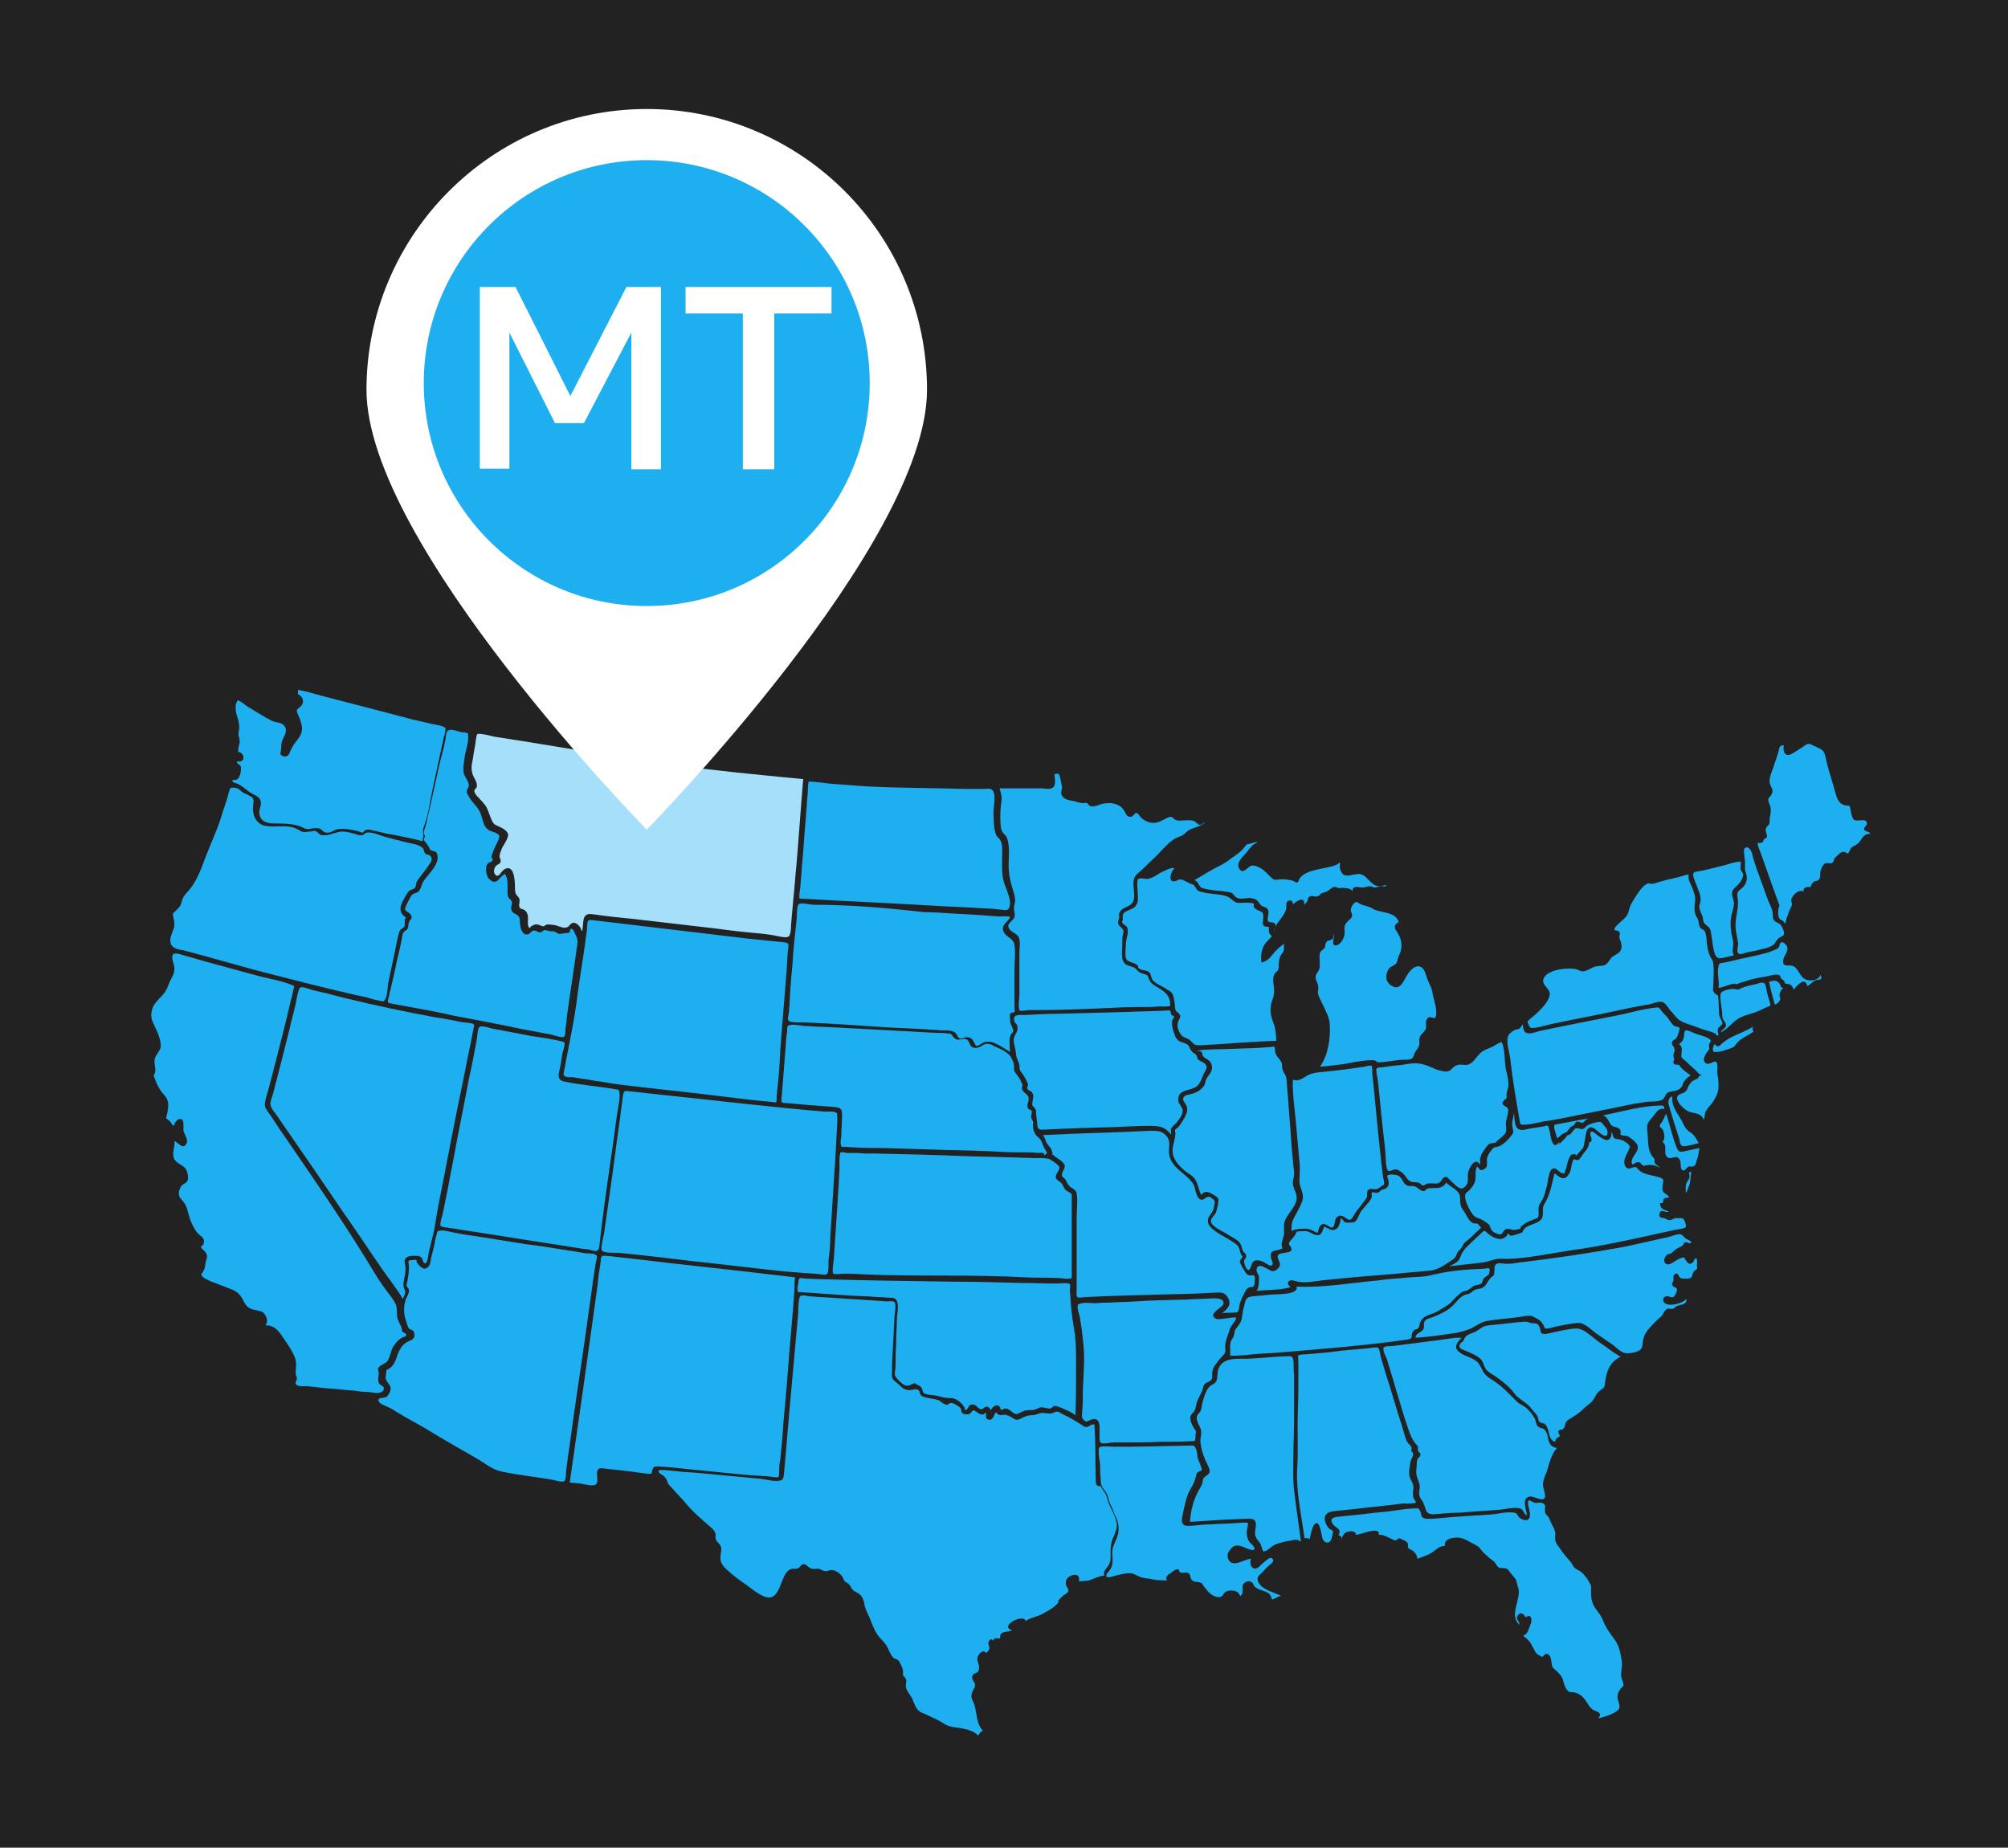 <?xml version="1.0" encoding="utf-8"?>
<!-- Generator: Adobe Illustrator 20.0.0, SVG Export Plug-In . SVG Version: 6.00 Build 0)  -->
<svg version="1.1" id="Layer_1" xmlns="http://www.w3.org/2000/svg" xmlns:xlink="http://www.w3.org/1999/xlink" x="0px" y="0px"
	 viewBox="0 0 326 300" style="enable-background:new 0 0 326 300;" xml:space="preserve">
<style type="text/css">
	.st0{fill:#222222;}
	.st1{fill:#1EAFF0;}
	.st2{fill:#A5DFF9;}
	.st3{fill:#FFFFFF;}
	.st4{enable-background:new    ;}
</style>
<rect class="st0" width="326" height="300"/>
<g>
	<path id="XMLID_318_" class="st1" d="M177.9,240.3c-0.1-2.8,0-5.7-0.2-8.5c0-0.4,0.1-0.6-0.4-0.5c-0.3,0-0.5,0.4-0.9,0.4
		c-0.3,0-0.5-0.1-0.7-0.3c-1-0.6-1.9-1.2-3-1.7c-0.3-0.1-0.7-0.5-1.1-0.5c-0.4,0-0.8,0.4-1.3,0.3c-0.6,0-0.9-0.2-1.6,0
		c-0.5,0.2-0.9,0.3-1.5,0.3c-0.7,0.1-1,0.3-1.6,0.6c-0.7,0.3-0.9,0-1.4-0.3c-0.4-0.2-0.7-0.4-1.1-0.4c-0.6,0-0.9,0.3-1.4-0.4
		c-0.4,0.4-0.4,1.3-1.1,1.2c-0.7,0-0.5-0.7-0.5-1.2c-0.7,0.8-1.2,0.1-1.8-0.2c-0.4-0.2-0.3-0.2-0.6,0.2c-0.4,0.4-0.5,0.4-1,0.3
		c-0.2,0-0.4-0.1-0.5-0.2c-0.2-0.2-0.1-0.5-0.2-0.7c-0.3-0.4-1.3-1-1.7-0.9c-0.5,0.2-0.3,0.4-0.9,0.2c-0.3-0.1-0.6-0.4-0.9-0.6
		c-0.7-0.3-1.5-0.3-2.2-0.5c-0.2-0.1-0.5-0.1-0.7-0.3c-0.3-0.2-0.2-0.5-0.4-0.8c-0.4-0.5-1.2,0-1.8-0.1c-0.8-0.1-1.1-0.6-1.7-1.1
		c-0.6-0.5-0.9-0.6-0.9-1.4c0-2.3,0.2-4.6,0.3-6.9c0-0.7,0.1-1.5,0.1-2.2c0-0.6,0.4-2.4,0-2.7c-0.2-0.2-0.9-0.1-1.2-0.1
		c-0.5,0-1-0.1-1.5-0.1c-1-0.1-1.9-0.1-2.9-0.2c-2.1-0.1-4.3-0.3-6.4-0.4c-0.5,0-1-0.1-1.5-0.1c-0.3,0-1.4-0.3-1.7-0.1
		c-0.4,0.2-0.4,2.1-0.4,2.7c-0.4,4.4-0.8,8.9-1.2,13.3c-0.4,4.2-0.7,8.4-1.1,12.6c-0.1,0.7,0,1.3-0.7,1.4c-0.9,0.2-2.2-0.2-3.1-0.3
		c-2.2-0.2-4.3-0.4-6.5-0.6c-2-0.2-3.9-0.4-5.9-0.5c-1-0.1-2-0.2-3-0.3c-0.5,0-1.6-0.2-1,0.5c0.2,0.2,0.6,0.3,0.8,0.6
		c0.4,0.4,0.3,0.5,0.5,0.9c0.1,0.3,0.4,0.6,0.6,0.8c0.7,0.8,1.4,1.5,2.1,2.3c1.2,1.5,2.7,2.8,4.1,4c0.5,0.4,0.9,0.8,1,1.4
		c0,0.2-0.1,0.4,0,0.7c0.1,0.4,0.6,0.7,0.8,1.1c0.3,0.7-0.2,1.6,0,2.4c0.2,0.8,0.9,1.4,1.5,1.9c0.8,0.7,1.6,1.3,2.5,1.9
		c1,0.7,3.3,2.8,4.5,2c1.5-0.9,1.4-4.3,3.2-4.5c0.3,0,0.6,0.1,0.9-0.1c0.3-0.1,0.4-0.5,0.7-0.6c0.6-0.2,0.9,0.6,1.5,0.7
		c0.4,0.1,0.7,0,1.1,0c0.4,0.1,0.7,0.4,1.2,0.4c0.3,0,0.6-0.2,0.9-0.2c0.5,0,1.3,0.5,1.6,0.9c0.3,0.3,0.3,0.6,0.5,0.9
		c0.2,0.2,0.5,0.3,0.7,0.5c0.3,0.3,0.4,0.7,0.7,1c0.4,0.3,1,0.5,1.3,0.9c0.4,0.5,0.5,1.1,0.6,1.7c0.2,0.7,0.5,1.3,0.8,1.9
		c0.3,0.8,0.6,1.6,1,2.3c0.4,0.8,1.1,1.3,1.6,2s0.7,1.7,1.3,2.2c0.2,0.2,0.4,0.1,0.6,0.3c0.4,0.2,0.3,0.4,0.5,0.7
		c0.2,0.4,0.4,0.7,0.4,1.2c0,0.2,0,0.4,0,0.6c0.1,0.2,0.4,0.3,0.5,0.7c0.1,0.4-0.1,0.9,0,1.3c0.1,0.6,0.7,1.2,1,1.8
		c0.4,0.9,0.6,1.9,1.6,2.3c0.8,0.3,1.5,0.7,2.2,1s1.3,0.8,2,1.1c0.6,0.2,1.4,0.3,2.1,0.4c1,0.2,2.1,0.4,2.8,1.2
		c0.2-0.3,0.4-0.7,0.8-0.8c-1-0.9-1-2.6-1.3-3.8c-0.1-0.5-0.5-1.2-0.6-1.7c0-0.4,0.1-0.7,0.3-1.1c0.1-0.2,0.3-0.5,0.3-0.8
		c0-0.4-0.1-0.3-0.3-0.7c-0.2-0.4-0.3-0.7,0.1-1.1c0.2-0.2,0.4-0.1,0.6-0.3c0.3-0.3,0.3-1,0.2-1.2c-0.1-0.4-0.3-0.7-0.2-1.2
		c0.2-0.6,0.9-1.4,1.4-0.7c0.3-0.3,0.6-0.5,0.5-1c0-0.3-0.3-0.6,0-1c0.2-0.3,0.4-0.3,0.7,0c0-0.4,0.3-0.4,0.6-0.4s0.1,0.2,0.4,0
		c0.1-0.1,0.1-0.4,0.1-0.5c0.4-0.8,1.2-0.4,1.9-0.8c-2.2-0.7,2-2.8,2.2-1.5c0.9-0.6,2-0.7,3-1.3c0.9-0.5,2-1.1,2.5-2
		c-0.1,0.1-0.3,0.1-0.4,0.2c0.4-0.4,0.7-0.8,1.1-1.1c0.2-0.1,0.7-0.4,0.7-0.6c0.2-0.4-0.2-0.6-0.3-1c-0.3-0.9,0.4-1.6,1.3-1.7
		c0.8-0.1,0.8,0.5,0.8,1.1c0.7-0.2,1.2,0,1.9-0.3s1.4-0.6,2.2-0.7c-0.3-0.7,0.4-1.1,0.7-1.7c0.4-0.7,0.3-1.3,0.3-2.1
		c0-0.9,0.1-1.7,0.5-2.5c0.3-0.7,0.6-1.4,0.5-2.2c-0.3-1.5-1.3-2.8-1.6-4.2c-0.2-0.8-0.7-1.1-1-1.8
		C177.9,241.4,177.9,240.8,177.9,240.3z"/>
	<path id="XMLID_317_" class="st1" d="M46,184.2c-0.8-1.1-1.5-2.3-2.3-3.4c-0.4-0.6-0.8-1-0.7-1.7s0.4-1.5,0.6-2.3
		c0.4-1.5,0.8-3.1,1.2-4.6c0.8-3.1,1.6-6.2,2.3-9.3c0.2-0.7,0.4-1.4,0.5-2.1c0.2-0.7,0.3-0.7-0.3-0.9c-1.4-0.6-3.2-0.9-4.8-1.3
		c-3.1-0.8-6.2-1.7-9.2-2.5c-1.4-0.4-2.8-0.8-4.2-1.2c-0.8-0.2-1.3-0.1-1.1,0.9c0.1,0.6,0.4,1.1,0.3,1.7c0,0.6-0.3,1-0.6,1.6
		c-0.3,0.5-0.4,1.1-0.7,1.6c-0.6,1.2-2,1.9-2.3,3.2c-0.3,1.1-0.1,1.7,0.4,2.7s1.4,3,0.8,3.9c-0.3,0.6-0.7,0.9-0.8,1.6
		c-0.1,0.6,0.2,1.3,0.1,1.9c-0.2,0.8-0.4,0.4,0,1.3c0.2,0.6,0.5,1.2,0.9,1.8s0.9,0.9,1.1,1.6c0.2,0.6,0.1,1.2,0,1.8
		c0,0.3-0.3,0.9-0.2,1.1c0.1,0.1,0.6,0.4,0.7,0.6c0.2,0.2,0.2,0.5,0.5,0.6c0.1-0.4,0.6-1.3,1.2-1.1s0.3,1.5,0.4,1.9
		c0.1,0.6,0.9,1.5,0.4,2.2c-0.6,0.9-1.3-0.4-1.9-0.5c0.2,0.9-0.5,1.9,0,2.9c0.4,0.7,1,0.8,1.6,1.3c0.5,0.4,0.7,1.4,0.6,2
		s-0.6,0.6-1,1c-0.2,0.2-0.3,0.5-0.4,0.8c-0.3,1.2,0.5,1.4,1,2.3c0.4,0.8,0.5,1.7,0.8,2.5c0.4,0.9,0.8,1.9,1.6,2.5
		c0.4,0.3,0.7,0.6,0.6,1.2c-0.1,0.4-0.3,0.4-0.5,0.7c0.4,0.6,1.1,0.8,1,1.7c0,0.2-0.2,0.5-0.2,0.7c-0.1,0.5-0.1,1.1-0.4,1.5
		c-0.3,0.6-0.5,0.4-0.1,0.9c0.3,0.3,0.8,0.5,1.2,0.7c1,0.4,2.1,0.8,3.1,1.2c0.9,0.3,1.6,0.7,2.1,1.6c0.5,0.9,0.7,1.5,1.7,1.8
		c0.4,0.1,0.9,0.2,1.3,0.3c0.8,0.2,1.4,1.5,0.8,2.3c1.5-0.1,2.3,1.1,3,2.2c0.7,1,1.4,2,1.8,3.1c0.3,0.7,0.1,1.7,0.1,2.5
		c0,0.3,0.2,0.5,0.2,0.8c0,0.5-0.5,0.8,0,1.1c0.4,0.3,1.5,0.1,2,0.2c0.9,0.1,1.8,0.2,2.7,0.3c1.6,0.1,3.2,0.3,4.7,0.4
		c0.6,0.1,1.3,0.2,2,0.2c0.6,0,1.5,0.3,2.1,0.1c0.4-0.1,0.7-0.4,0.6-0.8c-0.1-0.3-0.4-0.3-0.6-0.5c-0.3-0.3-0.3-0.6-0.3-1
		c0-0.3,0.1-0.5,0.1-0.8c0-0.4-0.3-0.6,0-1c0.4-0.5,1-0.5,1.4-1c0.4-0.6,0.5-1.4,0.8-2.1c0.3-0.6,0.9-1.3,1.4-1.6
		c0.4-0.3,1.1-0.3,0.8-0.7c-0.1-0.2-0.4-0.2-0.6-0.4c-0.1-0.2,0-0.4-0.1-0.6c-0.2-0.5-0.5-1-0.7-1.6c-0.1-0.7,0-1.4-0.2-2.1
		c-0.3-0.8-1.1-1.7-1.6-2.4c-0.6-0.8-1.2-1.7-1.7-2.5C56.4,199.3,51.2,191.8,46,184.2z"/>
	<path id="XMLID_316_" class="st2" d="M94.4,151c0,0.1,0.1,0.2,0.1,0.2c0.2-0.7,0.1-1.4,0.3-2.1c0.3-0.9,1.1-0.7,1.9-0.6
		c2,0.3,4.1,0.5,6.1,0.7c4.3,0.5,8.6,1,12.9,1.5c2.3,0.3,4.6,0.6,7,0.8c1,0.1,2.1,0.2,3.1,0.4c0.5,0.1,2,0.5,2.3,0.1
		c0.4-0.5,0.3-2.1,0.4-2.7c0.1-1.1,0.2-2.2,0.3-3.3c0.2-1.8,0.3-3.7,0.5-5.5c0.4-4.7,0.7-9.3,1.1-14c-7.3-0.7-14.6-1.4-21.8-2.4
		c-7.6-1-15.1-2.4-22.7-3.6c-1.9-0.3-3.8-0.6-5.7-0.9c-0.4-0.1-2.3-0.6-2.7-0.4c-0.2,0.1-0.3,1.7-0.4,2c-0.2,1-0.3,2-0.5,2.9
		c-0.1,1,0,1.5,0.5,2.4c0.2,0.4,0.4,0.8,0.3,1.3c-0.1,0.2-0.4,0.4-0.4,0.6c0,0.3,0.4,0.9,0.6,1c0.5,0.6,1,1,1.4,1.7
		c0.3,0.6,0.5,1.3,0.8,2s0.5,0.8,1.2,1.1c0.5,0.2,1.4,0.7,1.5,1.3c0,0.7-0.7,1.6-1,2.2c-0.2,0.5-0.4,1-0.4,1.4
		c0,0.2,0.2,0.4,0.2,0.7c-0.1,0.5-0.4,0.5-0.7,0.7c-0.4,0.4-0.6,1.2-0.1,1.6c0.5,0.4,0.8-0.5,1.3-0.9c1.7-1.1,1.8,1.9,1.8,2.8
		c0,0.3,0,0.7,0.1,1c0.1,0.4,0.5,0.6,0.6,0.9c0.2,0.5-0.2,1.1,0.1,1.5c0.1,0.2,0.6,0.2,0.8,0.4c0.3,0.2,0.4,0.5,0.5,0.9
		c0.1,0.5-0.2,1.7,0.3,2c0.1-0.3,0.7-0.6,1-0.6c0.4-0.1,0.8,0.3,1.2,0.3c0.2,0,0.4-0.3,0.7-0.3c0.5,0,1.4,0.1,1.8,0.3
		c0.4,0.1,0.7,0.3,1.2,0.2s0.4-0.3,0.8-0.6C93.3,149.5,94.1,150.2,94.4,151C94.4,151.1,94.3,150.8,94.4,151z"/>
	<path id="XMLID_315_" class="st1" d="M129,208.3c0-0.3,0-0.6,0.1-0.9c-9-1.1-18-2-27-3.1c-1.2-0.1-2.4-0.3-3.7-0.4
		c-0.9-0.1-0.8,0.2-0.9,1.1c-0.2,1.3-0.4,2.5-0.5,3.8c-0.7,5-1.4,10.1-2.1,15.1c-0.8,5.6-1.6,11.2-2.4,16.8c0.6,0.1,1.3,0.1,1.9,0.2
		c0.5,0.1,1.7,0.4,2.2,0.2c1-0.4-0.5-2.9,1.2-2.7c1.5,0.2,3,0.3,4.4,0.5c1,0.1,2.1,0.3,3.1,0.4c0.8,0,0.4-0.1,0.6-0.6
		c0.2-0.6,0.3-0.6,1-0.6c1.8,0.1,3.6,0.3,5.4,0.5c2.4,0.2,4.8,0.5,7.2,0.7c1.7,0.2,3.4,0.3,5.1,0.4c0.3,0,1.6,0.3,1.8,0.1
		c0.1-0.1,0.1-1.1,0.1-1.3c0-0.6,0.1-1.1,0.2-1.7c0.2-2,0.4-4,0.5-6c0.4-4,0.7-7.9,1-11.9c0.2-1.9,0.3-3.8,0.5-5.7
		C128.8,211.6,129,210,129,208.3C129,208,129,208.5,129,208.3z"/>
	<path id="XMLID_314_" class="st1" d="M96.4,207.1c0.1-0.6,0.2-1.3,0.3-1.9c0-0.3,0.4-1.2,0.1-1.4c-0.2-0.3-1.3-0.3-1.6-0.3
		c-0.8-0.1-1.6-0.3-2.5-0.4c-2.5-0.4-4.9-0.8-7.4-1.1c-2.5-0.4-5-0.8-7.5-1.2c-1.4-0.2-2.8-0.4-4.2-0.7c-0.6-0.1-1.5-0.4-2.1-0.3
		c-0.5,0.1-0.5,0.1-0.6,0.6c-0.2,0.6-0.3,1.2-0.4,1.8c-0.2,0.7-0.3,1.3-0.5,2c-0.1,0.4-0.1,1.1-0.4,1.4c-0.7,0.9-1.5,0-1.9-0.6
		c-0.1-0.1,0-0.3-0.1-0.4c-0.1-0.1-0.6,0-0.7,0c-0.9,0-0.5,0.4-0.5,1.1c0,0.7-0.1,1.4-0.2,2c0,0.2-0.2,0.8-0.2,1
		c0.1,0.4,0.4,0.4,0.4,0.9c0,0.4-0.3,0.9-0.5,1.3c-0.4,1.2-0.4,2.3,0,3.5c0.1,0.3,0.3,1.1,0.5,1.3c0.3,0.3,0.6,0.1,0.8,0.6
		c0.3,0.7-0.1,1.2-0.7,1.4c-1,0.4-1.5,1.1-1.9,2.1c-0.3,0.9-0.6,1.9-1.4,2.4c-0.6,0.4-0.4,0-0.5,0.7c-0.1,0.6-0.2,1,0.2,1.5
		c0.4,0.6,0.7,0.8,0.4,1.6c-0.2,0.4-0.4,0.8-0.8,0.9c-0.3,0.1-1.5,0-0.9,0.8c0.2,0.3,1.3,0.7,1.7,0.9c0.6,0.3,1.1,0.7,1.7,1
		c0.6,0.4,1.2,0.7,1.9,1.1c2.4,1.3,4.7,2.8,7,4.1c1.2,0.7,2.3,1.3,3.5,2s2.5,1.8,3.9,2.1c2.8,0.6,5.8,0.9,8.6,1.4
		c0.3,0.1,1.4,0.4,1.7,0.2c0.3-0.2,0.3-1.3,0.3-1.6c0.1-0.8,0.2-1.6,0.3-2.3c0.5-3.3,0.9-6.6,1.4-9.9
		C94.6,220.1,95.5,213.6,96.4,207.1C96.5,206.7,96.2,208.3,96.4,207.1z"/>
	<path id="XMLID_313_" class="st1" d="M57.5,161.5c1,0.2,2,0.4,2.9,0.7c0.4,0.1,0.8,0.2,1.3,0.3c0.6,0.1,0.5,0.2,0.8-0.2
		c0.4-0.6,0.4-1.8,0.5-2.5c0.2-1,0.4-2,0.6-2.9c0.4-1.7,0.7-3.5,1.1-5.2c0.1-0.2,0.1-0.5,0.3-0.7c0.1-0.2,0.5-0.3,0.6-0.5
		c0.3-0.5-0.1-1,0.3-1.5c-1.5-1.1-0.8-2.2,0-3.6c0.2-0.3,0.3-0.6,0.6-0.8c0.3-0.2,0.7-0.2,0.9-0.5c0.2-0.3,0.1-0.7,0.3-1
		c0.1-0.2,0.3-0.4,0.4-0.6c0.6-0.8,1.2-1.5,1.7-2.3c0.4-0.6,0.4-1.1-0.2-1.4c-0.1-0.1-0.2,0-0.4-0.1c-0.4-0.2-0.3-0.6-0.5-0.9
		c-0.5-0.7-1.8-0.8-2.6-1c-1.2-0.3-2.4-0.6-3.5-0.9c-0.8-0.2-2.2-0.9-3.1-0.7c-0.3,0.1-0.4,0.4-0.8,0.4c-0.5,0.1-0.9-0.2-1.4-0.3
		c-0.7-0.2-1.7-0.4-2.4-0.2c-0.9,0.2-1.6,0.6-2.5,0.5c-0.5,0-0.5-0.2-0.9-0.5s-0.5-0.2-1-0.1c-0.3,0-0.8,0.1-1.1,0.1
		c-0.5,0-0.7-0.3-1.2-0.5c-1.6-0.8-3.4-0.2-5.1-0.5c-1.6-0.3-2.2-1.9-2-3.4c0.1-0.8,0.2-1.1-0.6-1.5c-0.3-0.2-0.7-0.3-1-0.5
		c-0.4-0.2-0.6-0.6-1-0.7c-0.2-0.1-0.9-0.2-1.1,0c-0.2,0.2-0.4,1.3-0.5,1.6c-0.3,1-0.7,2-1,3.1c-0.7,2.2-1.7,4.3-2.5,6.4
		c-0.7,1.8-1.3,3.7-2.6,5.3c-0.6,0.7-1.1,1.1-1.3,2c-0.2,0.9-0.6,1.1-1.2,1.7c-0.3,0.3-0.2,0-0.2,0.5c0,0.4,0.2,0.8,0.2,1.2
		c0.2,1.1-0.9,2.1-0.6,3.3c0.2,0.9,1.3,1.1,2.1,1.2c1.2,0.3,2.5,0.7,3.7,1c2.6,0.7,5.3,1.5,7.9,2.2
		C46.9,158.9,52.2,160.3,57.5,161.5C59,161.8,54.6,160.8,57.5,161.5z"/>
	<path id="XMLID_312_" class="st1" d="M164.7,146.9c-0.3,0.8,0.3,1.5-0.1,2.2c-0.4,0.6-1.2,0.9-0.8,1.6c0.3,0.7,1.3,0.8,1.6,1.5
		s0.1,1.7,0.1,2.5c0,2.3,0,4.6,0,6.9c0,0.4-0.3,2.3,0.1,2.5c0.3,0.1,1.2-0.1,1.5-0.1c0.5,0,1,0,1.5,0c4.2,0,8.5-0.2,12.7-0.4
		c1.7-0.1,3.4-0.1,5-0.1c0.6,0,1.1,0,1.7-0.1c0.6,0,1.4,0.1,2-0.1c0-1.5-0.6-2.1-1.9-2.9c-0.5-0.3-1.1-0.6-1.4-1.1
		c-0.5-0.8,0-0.9-1.1-1.2c-0.6-0.2-0.8-0.3-1.2-0.8c-0.4-0.4-1.1-0.4-1.6-0.7c-0.9-0.6-0.6-2.1-0.6-3c0-0.4,0-0.9,0-1.3
		c0-0.3,0.2-0.7,0.2-1.1c-0.1-0.7-0.9-0.7-0.9-1.5c0-0.2,0.2-0.5,0.2-0.7c0-0.3-0.1-0.6,0.1-0.9c0.3-0.6,0.9-0.7,1.4-1
		c1.7-0.8,0.5-3,0.9-4.4c0.2-0.7,0.8-1,1.3-1.5c0.7-0.6,1.3-1.3,2-1.9c1.3-1.2,2.5-3,4.2-3.5c0.7-0.2,1-0.9,1.8-1.2s1.6-0.5,2.3-1.1
		c-0.4,0.1-0.6,0.5-1,0.4s-0.5-0.5-0.9-0.6c-0.5-0.2-1.2-0.1-1.6-0.1c-0.4,0-0.8,0.1-1.1,0c-0.7-0.1-0.6-0.8-1.4-0.5
		c-0.9,0.4-1.6,1-2.7,0.9c-0.7-0.1-1.3-0.4-1.8-0.9c-0.2-0.2-0.4-0.7-0.7-0.7s-0.5,0.5-0.8,0.6c-0.9,0.2-1-0.9-1.5-1.4
		s-1.1-0.7-1.8-0.8c-0.8,0-1.3,0-2,0.3c-0.3,0.1-0.9,0.3-1.3,0.2c-0.4-0.1-0.4-0.4-0.6-0.5c-0.2-0.1-0.4,0-0.6,0
		c-0.7,0-1.3-0.3-1.9-0.4c-0.6-0.1-1.5-0.3-1.7-1.1c-0.1-0.4,0.2-0.8,0.1-1.3c-0.1-0.5-0.2-0.9-0.3-1.4s-0.2-0.7-0.9-0.5
		c0,0.7,0.4,2-0.5,2.3c-0.5,0.2-1.2,0-1.7,0c-0.7,0-1.4,0-2.1,0c-1.5,0-3.1,0-4.6,0c0.1,0.6,0.4,1.2,0.3,1.9
		c-0.1,0.9-0.2,1.6-0.2,2.5c0,0.7,0,1.7,0.2,2.4c0.2,0.6,0.7,0.7,0.9,1.3c0.6,1.7,0.1,3.7,0.3,5.4c0.1,1,0.3,1.9,0.6,2.8
		C164.6,145.1,165,145.9,164.7,146.9C164.5,147.4,164.9,146.2,164.7,146.9z"/>
	<path id="XMLID_311_" class="st1" d="M69.8,137.9c0.1,0.3,0.9,0.2,1.1,0.6c0.4,0.7,0,1.7-0.4,2.3c-0.5,0.8-1.2,1.5-1.7,2.2
		c-0.4,0.6-0.4,1.3-0.9,1.8c-0.3,0.2-0.6,0.2-0.9,0.4s-0.4,0.6-0.6,0.9c-0.2,0.4-0.5,0.9-0.6,1.3c-0.1,0.5,0.1,0.4,0.4,0.7
		c0.2,0.1,0.6,0.4,0.6,0.7c0.1,0.4-0.1,0.4-0.3,0.7c-0.1,0.3-0.1,0.3-0.2,0.6c0,0.3,0,0.6-0.2,0.8s-0.5,0.3-0.6,0.5
		c-0.2,0.3-0.2,0.8-0.3,1.2c-0.2,1-0.4,2-0.7,3.1c-0.4,2.1-0.9,4.1-1.4,6.2c-0.2,1-0.3,0.9,0.7,1.1c1.1,0.2,2.2,0.4,3.3,0.6
		c2.2,0.4,4.4,0.8,6.5,1.3c3.7,0.7,7.5,1.4,11.2,2.2c1.6,0.3,3.2,0.6,4.8,0.9c0.4,0.1,1.7,0.6,2,0.3c0.2-0.2,0.2-1,0.2-1.3
		c0.1-0.6,0.2-1.1,0.2-1.7c0.5-3.7,1.1-7.4,1.6-11.1c0.1-0.8,0.3-1.4,0-2.1c-0.2-0.3-0.5-1.4-0.9-1.3c-0.2,0.1-0.1,0.5-0.3,0.6
		c-0.1,0.1-0.3,0.1-0.5,0.1c-0.3,0-0.5,0.1-0.8,0.1c-0.5,0.1-0.4,0-0.8-0.2c-0.3-0.2-0.5-0.2-0.9-0.2c-0.3,0-0.7-0.2-0.9-0.2
		c-0.3,0-0.4,0.3-0.8,0.4c-0.4,0-0.7-0.4-1.1-0.3c-0.4,0.1-0.5,0.5-0.9,0.6c-1,0.2-1.2-1.1-1.3-1.8c0-0.8,0-1.1-0.7-1.5
		c-0.4-0.2-0.6-0.3-0.7-0.8c-0.1-0.4,0.2-0.8,0.1-1.2c-0.1-0.3-0.5-0.5-0.6-0.8s-0.1-0.7-0.1-1.1c0-1,0.1-1.7-0.4-2.6
		c-1,0.4-1.3,2.1-2.6,0.8c-0.5-0.5-0.7-2-0.2-2.5c0.3-0.3,0.7-0.2,0.8-0.6c0-0.1-0.2-0.3-0.2-0.5s0.1-0.3,0.1-0.4
		c0.1-0.3,0.2-0.6,0.3-0.8c0.2-0.6,1.1-1.9,0.8-2.3c-0.5-0.6-1.5-0.5-2-1.1c-0.6-0.6-0.7-1.9-1.1-2.7s-1-1.3-1.5-2
		c-0.2-0.3-0.5-0.8-0.6-1.1c-0.1-0.6,0.3-0.7,0.3-1.1c0.1-0.6-0.6-1.4-0.8-2c-0.2-1,0.1-2.1,0.2-3.1c0.2-0.9,0.6-2.1,0.5-3.1
		c-0.1-0.8,0.1-0.2-0.3-0.4c-0.1-0.1-0.5-0.1-0.7-0.1c-0.5-0.1-1.2-0.4-1.8-0.4c-0.9,0-0.7,0.8-0.9,1.6c-0.2,1.3-0.6,2.5-0.9,3.8
		c-0.6,2.7-1.2,5.4-1.8,8.1c-0.2,0.7-0.3,1.4-0.5,2.1c-0.1,0.4-0.3,0.8-0.3,1.2c0,0.2,0.2,0.3,0.2,0.4c0,0.3-0.2,0.4-0.2,0.7
		C69.3,137,69.6,137.4,69.8,137.9C69.8,138,69.8,137.8,69.8,137.9z"/>
	<path id="XMLID_310_" class="st1" d="M129.9,145.9c6.9,0.4,13.8,0.7,20.8,1.1c3.1,0.2,6.2,0.3,9.3,0.5c0.8,0,1.7,0.1,2.5,0.2
		c0.4,0,1,0.2,1.2-0.1c0.9-1.1-0.6-3.6-0.8-4.7c-0.3-1.3-0.2-2.7-0.2-4c0-0.7,0.1-1.6-0.2-2.3c-0.2-0.5-0.6-0.6-0.8-1.1
		c-0.4-1-0.4-2.6-0.4-3.7c0-0.9,0.6-3.4-0.5-3.7c-0.2-0.1-0.9,0-1.2,0c-0.8,0-1.6,0-2.4,0c-1.5,0-3.1-0.1-4.6-0.1
		c-3.9-0.1-7.7-0.1-11.5-0.3c-1.9-0.1-3.8-0.3-5.7-0.4c-1.4-0.1-2.8-0.4-4.1-0.4c-0.2,0.7-0.1,1.6-0.2,2.3c-0.1,0.8-0.1,1.7-0.2,2.5
		c-0.1,1.7-0.3,3.5-0.4,5.2c-0.1,1.7-0.3,3.4-0.4,5.1c-0.1,0.8-0.1,1.5-0.2,2.3C129.9,144.4,129.6,145.9,129.9,145.9
		C130.5,145.9,129.9,145.9,129.9,145.9z"/>
	<path id="XMLID_309_" class="st1" d="M68.6,136.6c0-0.4,0.2-0.8,0.1-1.3c-0.1-0.7,0.1-1,0.3-1.6c0.6-1.7,0.8-3.6,1.2-5.4
		c0.4-1.9,0.8-3.7,1.2-5.6c0.2-0.9,0.4-1.9,0.6-2.8c0.1-0.4,0.3-0.9,0.3-1.3c0-0.5,0.2-0.3-0.3-0.6c-0.7-0.3-1.7-0.4-2.5-0.6
		c-0.9-0.2-1.7-0.4-2.6-0.6c-1.9-0.5-3.8-1-5.7-1.5c-2.7-0.7-5.4-1.4-8.1-2.1c-1.6-0.4-3.1-0.9-4.7-1.2c0,1-0.2,0.5,0.4,1
		c0.4,0.4,0.5,0.8,0.3,1.3c-0.1,0.4-0.8,0.7-0.9,1c-0.1,0.3,0.4,1.1,0.5,1.5c0.5,1.4,0.5,2.1-0.4,3.3c-0.4,0.5-0.8,1-1.1,1.7
		c-0.2,0.5-0.4,1.2-1.2,1c-0.6-0.2-0.5-0.5-0.4-0.9c0.1-0.5,0-1.1,0.2-1.6c0.3-0.8,1.1-1.8,0.2-2.6c-0.4-0.4-1.2-0.4-1.7-0.6
		c-0.7-0.3-1.3-0.7-2-1.1s-1.3-0.8-2-1.2c-0.5-0.3-1.1-0.9-1.7-1.1c-0.7,1-0.2,2.3,0.1,3.3c0.1,0.5,0.2,1.1,0.1,1.6
		c-0.2,0.8,0,0.8,0.1,1.6c0.1,0.5-0.2,0.9-0.2,1.4c-0.1,0.8,0,0.3,0.5,0.7c0.7,0.7,0.2,1.6-0.7,1.3c-0.1,0.5,0.3,0.4,0.5,0.7
		c0.2,0.3,0.1,0.5,0.1,0.9c-0.1,0.7-0.4,1.7-1.3,1.4c-0.2,0.5,0.2,0.4,0.6,0.6c0.3,0.1,0.6,0.3,0.9,0.5c0.6,0.4,1.1,0.9,1.7,1.2
		c0.6,0.3,1.1,0.5,1.3,1.1c0.2,0.7-0.2,1.2-0.2,1.9c0,1.4,1.2,1.8,2.3,1.8c1.4,0,2.8,0,4.1,0.4c0.7,0.2,1,0.6,1.7,0.5
		c0.5-0.1,1-0.2,1.6-0.1c0.6,0.2,0.6,0.7,1.3,0.7s0.9-0.3,1.5-0.5c0.9-0.3,2.4,0,3.3,0.2c0.2,0,0.8,0.3,0.9,0.3
		c0.2,0,0.3-0.3,0.5-0.4c0.4-0.2,0.7-0.1,1.1,0c0.9,0.2,1.7,0.4,2.6,0.6C63.4,135.4,68.6,136.5,68.6,136.6z"/>
	<path id="XMLID_308_" class="st1" d="M236.4,217.2c-2.3,0.3-4.6,0.6-6.8,0.9c-1.1,0.1-2.2,0.3-3.2,0.4c-0.4,0.1-1.3,0-1.6,0.2
		s-0.2,0-0.2,0.4s0.3,1,0.5,1.4c0.2,0.5,0.3,1.1,0.5,1.6c0.3,1.1,0.7,2.2,1,3.4c0.7,2.2,1.3,4.5,2.1,6.7c0.3,0.9,0.6,1.6,1.2,2.3
		c0.1,0.1,0.2,0.2,0.3,0.4s-0.1,0.5,0,0.6c0.1,0.4,0.5,0.3,0.4,0.8c-0.1,0.3-0.4,0.4-0.5,0.7c-0.1,0.4-0.1,0.8-0.1,1.2
		c-0.2,1.1,0,1.5,0.4,2.6c0.3,0.8-0.2,1.5,0.1,2.2c0.1,0.4,0.5,0.7,0.6,1.1c0.2,0.4,0.3,0.9,0.5,1.3c0.5,0.7,1.3,0.4,2,0.4
		c1.2-0.1,2.3-0.2,3.5-0.2c2.2-0.2,4.4-0.3,6.6-0.5c0.9-0.1,2.1-0.4,3-0.2c0.7,0.1,0.7,1.1,1.2,1.1c-0.1-0.9-0.9-2.7,0.4-3
		c0.6-0.2,2.1,0.9,2.5,0.2c0.2-0.5-0.3-1.6-0.3-2.1c0-0.7,0.3-1.4,0.6-2.1c0.4-1.2,0.7-2.9,1.7-3.9c-1-0.1-1.3-0.7-1.5-1.7
		c-0.1-0.4-0.1-0.7-0.4-1.1c-0.3-0.5-0.8-0.3-1.2-0.7c-0.4-0.3-0.3-1-0.6-1.4c-0.2-0.4-0.7-1-1-1.3c-0.4-0.5-1.2-0.8-1.7-1.2
		c-0.5-0.5-0.9-0.9-1.4-1.4c-0.9-0.9-1.7-1.6-2.8-2.3c-0.5-0.3-0.9-0.6-1.3-1.1c-0.3-0.5-0.5-1.1-0.9-1.6c-0.8-0.9-2.1-1-3-1.7
		c-1.1-0.8-0.5-1.6,0.3-2.4C236.9,217.2,236.7,217.2,236.4,217.2C233.9,217.5,236.7,217.2,236.4,217.2z"/>
	<path id="XMLID_307_" class="st1" d="M195.2,171.2c0.1,0.5,0.7,0.7,1.1,1c0.4,0.4,0.6,1,0.4,1.6c-0.2,0.6-0.7,1-0.9,1.5
		s-0.1,0.8-0.5,1.2c-0.4,0.5-0.9,0.8-1.5,1c-0.4,0.2-1.3,0.2-1.6,0.6c-0.4,0.5,0.2,0.9,0.4,1.4c0.3,0.6,0.1,1.2-0.2,1.8
		s-0.7,1.2-1.1,1.7c-0.1,0.1-0.4,0.3-0.5,0.4c-0.1,0.2,0.1,0.6,0,0.9c-0.1,1.2-0.7,2.1-0.3,3.4c0.4,1.2,1.6,2.3,2.7,3
		c1.3,0.8,1.2,2,1.8,3.3c0.6-0.6,0.9-0.6,1.7-0.2c0.3,0.2,1,0.5,1.1,0.9c0.1,0.3-0.2,1.5-0.3,1.9c-0.1,0.6-0.9,1.1-0.9,1.6
		c-0.1,0.9,1.9,1.7,2.5,2.1c0.6,0.4,1.3,0.7,1.9,1.2c0.6,0.5,0.5,1,0.8,1.6c0.1,0.3,0.5,0.4,0.5,0.8c0.1,0.4-0.3,0.5-0.3,0.8
		c-0.1,0.3,0.3,1.5,0.7,1.5c0.3,0,0.5-1,0.7-1.3c0.4-0.4,1-0.3,1.5-0.1c0.4,0.1,1,0.7,1.4,0.7c0.6-0.1,0.2-0.8,0.1-1.1
		c-0.4-1.7,0.7-1.1,1.8-1.7c-0.3-0.8,0-1.1,0.2-2c0.2-0.8-0.1-1.7,0.2-2.5c0.5-1.3,2.1-2.5,1.9-4c-0.1-0.8-0.7-1.5-0.6-2.3
		c0-0.4,0.2-0.8,0.2-1.2s0-0.8-0.1-1.2c-0.2-2.1-0.4-4.1-0.5-6.2c-0.2-2.1-0.3-4.2-0.5-6.3c-0.1-0.7,0-1.7-0.3-2.4
		c-0.2-0.4-0.4-0.6-0.5-1s0-0.9-0.2-1.2c-0.4-0.7-0.9-0.9-1-1.8c-0.1-0.8,0.1-0.7-0.8-0.6c-2,0.2-4.1,0.2-6.2,0.3
		c-1.9,0.1-3.9,0-5.8,0.3C194.9,170.6,195.2,170.8,195.2,171.2C195.3,171.5,195.2,170.8,195.2,171.2z"/>
	<path id="XMLID_306_" class="st1" d="M230.1,244.9c-1.3,0-2.6,0.2-3.9,0.4c-1.5,0.2-3,0.3-4.5,0.5c-1.6,0.2-3.1,0.3-4.7,0.5
		c-0.9,0.1-1.1,0.6-0.5,1.3c0.4,0.5,1.4,0.7,0.8,1.6c0.2,0.2,0.8,0.3,0.4,0.8c0.2-0.1,0.2-0.5,0.3-0.6c0.2-0.4,0.4-0.6,0.8-0.7
		c0.4-0.1,1.4-0.2,1.3,0.5c0.9-0.1,1.7-0.5,2.5-0.6c0.4-0.1,1.5-0.2,1.2,0.6c0.7-0.1,1.5,0.4,2.2,0.7c0.4,0.2,0.3,0.2,0.6,0.2
		c0.1,0,0.3-0.2,0.4-0.3c0.3-0.1,0.5,0.1,0.7,0.2c0.3,0.1,0.7,0.3,0.8,0.5c0.2,0.3,0,0.6,0.1,0.8c0.2,0.3,0.8,0.4,1,0.7
		c0.3,0.3,0.5,0.7,0.5,1.1c0.8-0.3,1.8-0.6,2.5-1.1s1.1-1,2-1c-0.2-0.9,0.7-1.2,1.3-1.3c1.3-0.2,1.9,0.2,3,0.8
		c0.4,0.2,0.8,0.4,1.2,0.7c0.4,0.5,0.7,0.9,1.2,1.3c0.4,0.4,0.8,0.7,1.2,1c0.3,0.2,0.5,0.8,0.8,1c0.4,0.2,0.9,0,1.3,0.2
		c0.4,0.2,0.5,0.6,0.8,0.9c0.3,0.4,0.6,0.6,0.7,0.9c0.2,0.4,0.2,0.9,0.4,1.3c0.5,1.9-1.6,4.5,0.2,6c0-0.6-0.7-0.9-0.3-1.5
		c0.5-0.7,1-0.2,1.3,0.3c0.9-0.7,1.1,0.4,0.8,1.1c-0.2,0.4-0.3,1-0.6,1.4c-0.2,0.3-0.3,0.3-0.6,0.5c0.3,0.3,0.7,0.5,1,0.9
		s0.5,0.9,0.8,1.4c0.2,0.4,0.3,0.6,0.7,0.8c0.1,0.1,0.5,0.3,0.6,0.3s0.3-0.3,0.4-0.4c1.1-0.4,1,1.3,1.2,1.9c0.1,0.4,0.5,0.6,0.8,0.9
		c0.4,0.4,0.7,0.7,0.9,1.2c0.2,0.6,0.4,1.8,1.1,2.1c0.2,0.1,0.6,0,0.8,0.1c0.5,0.1,0.9,0.3,1.2,0.6c0.8,0.6,1.1,1.9,2,2.3
		c0.5,0.2,1.4,0.4,0.7,1.3c0.9-0.2,2.2-0.6,3-1.2c0.9-0.6,0.1-1.5,0.1-2.3c0-0.5,0.2-0.9,0.5-1.3c0.4-0.5,0.6-0.3,0.4-1
		c-0.1-0.5-0.4-0.9-0.3-1.4c0-0.7,0.2-1.3,0.1-2.1c-0.2-1.2-0.4-2.4-1.1-3.4c-0.8-1.1-1.5-2-2-3.3c-0.4-1.1-1.4-1.8-1.7-2.9
		c-0.2-0.6-0.2-1.2-0.2-1.8c0.1-0.8,0-0.9-0.4-1.6c-0.3-0.5-0.6-0.9-1-1.3c-0.4-0.4-0.9-0.5-1.2-0.8c-0.4-0.3-0.4-0.7-0.8-1.1
		c-0.4-0.5-0.9-1-1.3-1.6c-0.3-0.5-0.8-1-1-1.5s-0.1-1-0.1-1.5c-0.1-0.7-0.5-1.2-0.8-1.9c-0.1-0.2-0.1-0.4-0.2-0.5
		c-0.1-0.3-0.5-0.5-0.6-0.8c-0.3-0.7,0.4-1.5-0.7-1.7c-0.3-0.1-0.7,0.1-1,0c-0.2,0-0.6-0.3-0.7-0.3c-0.1,0-0.2-0.2-0.3-0.1
		c-0.2,0.2-0.1,0.5-0.1,0.8c0.1,0.6,0.6,1.8,0,2.3c-0.4,0.3-1,0-1.3-0.2c-0.6-0.4-0.3-0.8-1-0.9c-1.1-0.2-2.6,0.2-3.7,0.3
		c-1.6,0.1-3.2,0.2-4.7,0.3c-1.7,0.1-3.4,0.3-5,0.4c-0.6,0-1.2,0.1-1.6-0.4C230.7,245.9,230.6,244.9,230.1,244.9
		C229.5,244.9,230.4,244.9,230.1,244.9z"/>
	<path id="XMLID_305_" class="st1" d="M190.7,162.8c0.1,0.4,0,1,0.2,1.3s0.6,0.4,0.7,0.8c0.1,0.4-0.4,0.9-0.4,1.3
		c-0.1,0.5,0.1,1.1,0.4,1.6c0.3,0.5,0.6,0.6,1.1,0.8s0.6,0.4,1,0.8c0.4,0.4,0.9,0.3,1.5,0.3c4-0.2,8-0.6,12-0.7
		c0-0.7-0.1-1.4-0.2-2.1c-0.2-0.8-0.6-1.5-0.7-2.4c-0.1-0.8,0-1.5,0.3-2.2c0.3-0.9,0.3-1.3,0.2-2.2c-0.1-0.5-0.2-1.4,0.1-1.9
		c0.4-0.7,0.6-0.3,0.7-1.2c0-0.6,0-1.2,0.3-1.8c0.1-0.3,0.4-0.5,0.5-0.8c0.1-0.4,0-0.8,0.1-1.2c-0.8,0.6-1.4,1.1-2,1.9
		c-0.4,0.6-1,1-1.7,1.2c-0.1-0.8-0.1-1.5,0.2-2.3c0.3-0.9,0.9-1.3,1.5-2c-0.6-0.5-0.5-0.7-0.5-1.5c-1.4,0-0.9-0.7-0.9-1.8
		c0-1-1-0.6-1.5-1.4c-0.2-0.3,0.1-0.4-0.1-0.6c-0.1-0.1-0.4-0.1-0.6-0.1c-0.6-0.1-1.1,0-1.7,0c-1,0-1.2-0.8-2.1-1.1
		c-1.3-0.4-2.8-0.3-4.1-0.7c-0.5-0.1-0.7-0.3-0.9-0.7c-0.4-0.6-0.3-0.4-0.8-0.6c-0.4-0.2-0.8-0.4-1.2-0.6c-0.7-0.3-0.8,0.1-1.5,0.2
		c-1,0.1-0.5-1.7,0.1-2.1c-0.5-0.3-1.8,0.5-2.3,0.7c-0.7,0.4-1.3,0.9-2.1,1c-0.4,0-1.1-0.2-1.5,0c-0.3,0.2-0.1,1.8-0.1,2.2
		c0,0.7,0.2,1.4-0.2,2c-0.3,0.6-0.9,0.7-1.5,1c-0.7,0.3-0.8,0.6-0.7,1.4c0,0.2-0.2,0.2-0.1,0.5c0.1,0.3,0.6,0.4,0.8,0.8
		c0.3,0.7-0.1,1.6-0.2,2.4c0,0.7-0.2,1.9,0,2.6c0.2,0.5,0.6,0.5,1,0.7c0.6,0.2,0.7,0.2,1,0.6c-0.1,0.2,0,0.3,0.2,0.4
		c0.1,0,0.2,0.1,0.2,0.1c0.4,0.2,0.9,0.1,1.3,0.4c0.5,0.4,0.3,1.1,0.8,1.5c0.6,0.6,1.6,0.9,2.2,1.4
		C190.6,161.1,190.5,161.9,190.7,162.8C190.7,163.1,190.6,162.5,190.7,162.8z"/>
	<path id="XMLID_304_" class="st1" d="M229.9,243.9c-0.2-0.3-0.5-0.7-0.5-1.1c-0.1-0.6,0.2-1.1,0-1.8c-0.2-0.6-0.6-1-0.6-1.6
		c-0.1-0.6,0.1-1.4,0.2-2.1c0.1-0.4,0.5-0.9,0.4-1.3c0-0.2-0.2-0.3-0.3-0.4c0-0.1,0.1-0.4,0.1-0.5c-0.1-0.4-0.6-0.7-0.8-1.1
		c-0.3-0.7-0.5-1.5-0.7-2.2c-1-3-1.8-6-2.8-9c-0.2-0.8-0.5-1.6-0.7-2.4c-0.1-0.3-0.2-1.4-0.5-1.6c-0.2-0.1-1.3,0.1-1.5,0.1
		c-0.7,0.1-1.4,0.1-2.1,0.2c-1.6,0.1-3.1,0.3-4.7,0.5c-1.1,0.1-2.3,0.2-3.4,0.3c-0.3,0-0.7,0-1,0.1h-0.2c-0.1,0.1,0,1.1,0,1.3
		c0,2.8,0,5.5-0.1,8.3c-0.1,2.9,0.1,5.9-0.1,8.8c-0.2,3.8,0.7,7.7,1.2,11.4c0.3-0.2,0.6,0,0.8,0.1c0.2-0.5,0.4-2.6,1.2-2.6
		c0.5,0,0.8,2.1,0.9,2.5c0.4,0.9,1.3,0.9,1.5-0.1c0-0.1,0.3-1,0.2-1.1c0-0.1-0.5-0.3-0.6-0.4c-0.2-0.2-0.3-0.4-0.5-0.7
		c-0.5-1.1-0.2-1.9,1-2.1c1.5-0.2,3.1-0.3,4.6-0.5s3-0.3,4.5-0.5c0.8-0.1,1.7-0.2,2.5-0.3C228.4,244.2,230,244.1,229.9,243.9z"/>
	<path id="XMLID_303_" class="st1" d="M246.6,205c-0.6,0.1-1.3,0.2-1.9,0.2c-0.4,0-1.3-0.2-1.7,0c-0.5,0.3-0.3,0.8-0.4,1.3
		c0,0.6-0.1,0.6-0.5,0.9c-0.6,0.5-0.8,1.6-1.7,1.8c-0.5,0.1-0.7,0.1-1.1,0.3c-0.2,0.1-0.4,0.4-0.7,0.5c-0.3,0.2-0.6,0.1-0.9,0.3
		c-0.9,0.4-1.4,1.4-2.2,2c-0.8,0.7-2,1.2-3,1.6c-0.3,0.1-0.9,0.2-1.1,0.5c-0.4,0.4-0.1,0.9-0.3,1.4c-0.4,0.7-1.2,0.5-1.3,1.4
		c2-0.1,4-0.4,6-0.7c1-0.1,1.9-0.4,2.8-0.7c0.9-0.4,1.7-1.1,2.7-1.3c1.6-0.3,3.3-0.4,4.9-0.6c0.8-0.1,1.9-0.4,2.6-0.2
		c0.2,0.1,0.7,0.4,0.9,0.5c0.4,0.2,0.7,0.6,0.9,1c0.2,0.3,0,0.3,0.3,0.5c0.2,0.1,1.3-0.2,1.6-0.3c1.2-0.2,2.4-0.5,3.6-0.6
		c1.1-0.1,2.1,1,2.9,1.6c1,0.7,1.9,1.3,2.9,2c0.5,0.4,1.3,1.2,2,1.3c0.5,0.1,1.7-0.1,2.2-0.4c0.7-0.4,0.5-1.2,0.7-1.9
		c0.2-0.9,0.8-1.6,1.4-2.2c0.4-0.4,0.8-0.9,1.2-1.2c0.4-0.3,0.4-0.3,0.6-0.7c0.2-0.3,0.3-0.6,0.7-0.8c0.3-0.1,0.7,0.1,0.9,0
		c0.3-0.1,0.4-0.4,0.8-0.5c0.6-0.2,1.5-0.2,1.4-1.1c-0.6,0.7-2.7,1.3-3.5,0.7c-0.4-0.3-0.4-0.9,0.1-1.1c0.5-0.2,1,0.4,1.4,0
		c0.2-0.2,0.6-1.1,0.4-1.3c-0.1-0.2-0.5-0.2-0.6-0.4c-0.3-0.4,0-0.6,0.1-0.9c0-0.3-0.1-0.8,0.2-1c0.5-0.4,0.6,0.3,0.8,0.5
		c0.3,0.3,0.9,0.2,1.3,0.2c0.8-0.1,0.6-0.3,0.9-1c0.1-0.3,0.5-0.4,0.6-0.6c0.1-0.2,0-0.1,0-0.5c0-0.1,0.1-1.1-0.1-1.2
		c-0.3-0.1-0.4,0.6-0.6,0.7c-0.6,0.5-0.9-0.1-1.2-0.5c-0.2-0.3,0.1-0.2-0.2-0.3c-0.2-0.1-0.6,0.1-0.8,0.2c-0.5,0.2-1.3,0.9-1.8,0.9
		c-0.9-0.1-0.7-1.2-0.1-1.6c0.2-0.1,0.4-0.1,0.6-0.2c0.3-0.2,0.3-0.3,0.6-0.5c0.4-0.4,1-0.5,1.3-0.8s0-0.5,0.6-0.5
		c0.3,0,0.5,0.4,0.8,0c-0.2-0.3-0.6-0.4-0.9-0.6c-0.4-0.3-0.5-0.6-0.9-0.7c-0.5-0.1-1.6,0.4-2.1,0.5s-1,0.2-1.4,0.3
		c-1.8,0.4-3.6,0.8-5.4,1.2C258.5,203.4,252.5,204.3,246.6,205C246.4,205,248.1,204.8,246.6,205z"/>
	<path id="XMLID_302_" class="st1" d="M209.5,220.2c-2.2,0-4.4,0.3-6.6,0.4c-1.5,0.1-3.7-0.3-4.7,1c-0.6,0.7-0.5,1.3-0.6,2.2
		s-0.8,0.9-1.3,1.4s-0.9,1.8-1.1,2.6c-0.1,0.4-0.1,0.9-0.3,1.3c-0.1,0.3-0.4,0.4-0.5,0.7c-0.3,0.6,0.1,1.3,0.4,1.9
		c0.5,1,0,1.5,0.1,2.5s0.4,2,0.8,2.9c0.2,0.4,0.7,1.3,0.7,1.8c-0.1,0.6-0.7,0.7-1,1.1c-0.2,0.3-0.1,0.8-0.3,1.1
		c-0.2,0.4-0.4,0.7-0.6,1.1c-0.8,1.5-1.2,3.2-1.3,4.9c1.5-0.1,3-0.2,4.6-0.3c1.4-0.1,2.8-0.1,4.2-0.2c1,0,1.9-0.2,1.9,1
		c-0.1,1.1-0.4,1.7,0.4,2.6c0.4,0.4,0.4,0.7,0.6,1.2c0.2,0.5,0.1,0.6,0.6,0.4c0.5-0.2,0.9-0.7,1.3-0.9c0.5-0.3,1.2-0.4,1.8-0.6
		c0.5-0.1,1.2-0.2,1.7-0.3c0.5,0,0.5,0.1,0.9,0.3c-0.3-2.5-0.7-5-1-7.5c-0.4-2.6-0.2-5.3-0.2-7.9c0.1-2.6,0.1-5.2,0.1-7.8
		c0-1.3,0-2.7,0-4C209.9,222.5,210.3,220.2,209.5,220.2z"/>
	<path id="XMLID_301_" class="st1" d="M278.1,160.6c0.1-0.5,0.2-4.2,0-4.3c0.1-0.3-0.4-0.8-0.5-1.1c-0.3-0.7-0.4-1.3-0.5-2.1
		c0-0.5-0.1-1.6-0.4-2c-0.3-0.3-0.6-0.2-0.8-0.8c-0.1-0.3-0.1-0.6-0.2-0.9c-0.1-0.3-0.3-0.6-0.4-0.8c-0.3-0.8-0.2-1.4-0.1-2.3
		c0.1-0.7-0.2-1.4-0.4-2c-0.2-0.6-0.9-1.6-0.6-2.3c-0.6,0-1.4,0.4-2.1,0.5c-0.7,0.2-1.4,0.3-2,0.5c-0.6,0.1-1.4,0.5-2,0.5
		c-0.5,0-0.3-0.2-0.7,0c-0.9,0.4-1.8,2-2.3,2.8c-0.4,0.6-0.5,1-0.7,1.7s-0.6,1.1-1.1,1.5c-0.2,0.2-1.3,1.1-1.2,1.4
		c0.1,0.3,0.6,0.1,0.8,0.4c0.2,0.3,0,0.5,0,0.8s0.2,0.6,0.3,1c0.1,0.6,0.1,1.1-0.3,1.5s-0.9,0.5-1.3,0.9c-0.3,0.4-0.6,1-1.1,1.2
		s-1.2,0.1-1.7,0.3c-0.6,0.2-1.3,0.8-2,0.7c-0.5-0.1-0.8-0.4-1.3-0.4c-0.5-0.1-1.1,0-1.6,0c-1,0.1-2.9,0.5-3.3,1.6
		c-0.4,1.1,1.1,1.5,1,2.6c-0.2,1.3-1.5,2.4-2.3,3.2c-0.3,0.3-1.2,0.9-1.3,1.2c0,0.1,0.3,0.8,0.4,0.9c0.5,0.4,3.1-0.5,3.8-0.6
		c3.3-0.7,6.6-1.3,9.8-2c1.9-0.4,3.7-0.8,5.6-1.1c0.6-0.1,1.6-0.6,2.3-0.4c0.6,0.2,1,1.1,1.4,1.5s0.8,1,1.3,1.4
		c0.7,0.5,1.6,0.7,2.4,1s1.6,0.6,2.4,0.8c0.6,0.2,1.1,0.3,1.4,0.8c0.4-0.4,0.1-0.2,0.1-0.7c-0.1-0.6,0.1-0.6,0.5-1
		c0.3-0.4,0.3,0,0.2-0.5c-0.1-0.4-0.4-0.7-0.5-1.3c-0.1-1,0-2.1-0.2-3.1C278.4,161.4,278.1,161,278.1,160.6z"/>
	<path id="XMLID_300_" class="st1" d="M193.6,234.7c-4.3,0.1-8.5,0.2-12.8,0.2c-0.4,0-2-0.2-2.3,0.1s0,2.2,0.1,2.7
		c0,0.8,0,1.6,0.1,2.5c0,0.9,0.2,1.3,0.8,2c0.5,0.7,0.4,1.4,0.8,2.1c0.4,0.7,0.5,1.4,0.9,2.1c0.4,0.8,0.5,1.8,0.3,2.7
		s-0.8,1.7-0.9,2.6c-0.1,0.7,0.1,1.3,0,2c0,0.4-0.1,0.7-0.3,1c-0.1,0.3-0.7,0.8-0.7,1.1c-0.1,0.6,1.2,0.1,1.6,0
		c0.9-0.2,1.8-0.5,2.7-0.3c0.6,0.2,1.1,0.6,1.8,0.7c0.4,0.1,0.9,0.1,1.3,0.2c0.9,0.2,1.6,0.2,2.5,0.2c-0.5-0.5,0.2-1,0.6-1.2
		c0.2-0.2,0.6-0.5,0.9-0.6c0.6-0.1,0.3,0.3,0.6,0.5s0.9-0.1,1.3,0.1c0.4,0.2,0.3,0.7,0.5,1c0.3,0.5,0.8,0.4,1.3,0.5s0.5,0.3,0.7,0.6
		c0.6,0.8,1.2,1.6,2.2,1.8c0.8,0.1,0.8-0.2,1.2-0.7s1.9-0.5,2.3,0.1c0.3,0.3,0.1,0.7,0.5,0.2c0.3-0.4,0-1.1,0.2-1.6
		c0.2-0.4,0.8-0.7,1.2-0.5c0.5,0.1,0.4,0.5,0.7,0.8c0.5,0.5,1.3,0.6,1.9,0.9c0.3,0.1,0.5,0.3,0.7,0.6c0.1,0.2,0.1,0.5,0.3,0.6
		c0,0,1.4-0.7,1.4-0.6c-1.2-0.6-3-0.9-3.7-2.2c-0.3-0.6-0.1-0.9,0.3-1.3c0.5-0.4,0.9-1,1.4-1.4c0.2-0.2,1.1-0.7,0.5-1.2
		c-0.4-0.3-1.4,0.8-1.7,1c-0.4,0.4-0.9,1-1.5,0.5c-0.3-0.3-0.4-1-0.2-1.4c-1.1,0-3.3,1.8-3.8-0.3c-0.1-0.6,0.3-1.1,0.7-1.5
		c0.5-0.5,1-0.4,1.7-0.2c0.2,0.1,1.7,0.8,1.9,0.5c0.3-0.4-0.6-1-0.8-1.3c-0.3-0.5-0.4-1-0.4-1.6c0-0.2,0.3-1.3,0.2-1.4
		c-0.2-0.2-1.7,0-2,0c-1.3,0.1-2.7,0.1-4,0.2c-0.9,0-1.9,0.1-2.8,0.2c-0.7,0-1.7,0.3-1.9-0.6c-0.1-0.6,0.2-1.5,0.3-2.1
		c0.2-0.9,0.4-1.7,0.7-2.5c0.4-0.9,1-1.6,1.2-2.6c0.1-0.2,0.1-0.5,0.2-0.7c0.1-0.2,0.7-0.4,0.8-0.5c0.1-0.3-0.6-1.7-0.7-2.1
		C194.4,236.3,194.3,234.7,193.6,234.7z"/>
	<path id="XMLID_299_" class="st1" d="M246.8,182.4c0.1,0.6,3.2-0.2,3.7-0.3c1.5-0.2,3-0.5,4.5-0.8c2.8-0.6,5.6-1.1,8.4-1.7
		c1.3-0.3,2.6-0.5,3.9-0.7c0.8-0.1,2.5,0.1,2.9-0.7c0.3-0.4,0.2-0.7,0.8-0.9c0.6-0.2,1.3-0.1,1.8-0.6c0.4-0.3,0.3-0.6,0.6-1.1
		c0.3-0.4,0.7-0.8,1.1-1c-0.6-0.4-1.3-0.9-1.7-1.4c-0.3-0.4,0.2-0.1-0.3-0.3c-0.3-0.1-0.6,0.1-0.8-0.3c-0.1-0.2,0.1-0.4,0.1-0.6
		c0-0.3-0.2-0.5-0.1-0.8c0.1-0.6,0.3-0.5,0.1-1.1c-0.2-0.4-0.5-0.5-0.3-1c0.2-0.3,0.6-0.4,0.7-0.6c0.2-0.3,0.3-0.8,0.4-1.1
		c0.3-1-0.4-0.4-1-1c-0.3-0.3-0.6-0.8-0.8-1.1c-0.3-0.4-0.7-0.7-1-1.1c-0.4-0.5-0.4-0.7-1-0.6c-2.1,0.2-4.3,0.9-6.4,1.3
		c-2,0.4-4.1,0.8-6.1,1.2s-3.9,0.8-5.9,1.2c-0.7,0.1-1.9,0.7-2.6,0.4c-0.5-0.2-0.5-0.9-0.6-1.4c-0.1,0.2-0.3,0.5-0.5,0.7
		c-0.3,0.2-0.4,0.1-0.7,0.2c-0.4,0.2-0.9,0.5-1.1,0.9c-0.5,1,0.2,2.8,0.3,3.9C245.6,175.6,246.2,179,246.8,182.4
		C246.9,182.6,246,178,246.8,182.4z"/>
	<path id="XMLID_298_" class="st1" d="M244.6,178c-0.1-0.6,0.3-1.3,0.3-1.9c0-0.8-0.2-1.6-0.4-2.4c-0.3-1.4-0.1-3.2-0.7-4.5
		c-0.5,0.1-1.2,0.6-1.6,0.8c-0.5,0.2-1,0.4-1.5,0.7c-0.8,0.5-1.2,1.5-2,2s-1.4-0.1-2.3,0.3c-0.5,0.2-0.7,0.7-1.2,0.9s-1,0-1.5-0.1
		c-0.9-0.2-1.7-0.8-2.7-1c-1.1-0.3-2.3-0.1-3.4,0.1c-1,0.1-2.1,0.2-3.1,0.4c-0.2,0-0.9,0-1,0.2c-0.2,0.2,0.2,1.8,0.2,2
		c0.3,2.6,0.5,5.2,0.8,7.7c0.1,1.2,0.3,2.4,0.4,3.7c0.1,0.6,0,2.9,0.5,3.2c0.3,0.1,0.6-0.1,0.9-0.2c0.5-0.1,0.8,0.1,1.2,0.4
		c0.8,0.5,0.9,1.5,1.8,1.6c0.4,0.1,0.8,0,1.2,0.2c0.1,0.1,0.4,0.4,0.5,0.4c0.2,0,0.4-0.2,0.6-0.3c0.6-0.2,1.3,0.1,1.9-0.1
		c0.5-0.2,0.5-0.6,0.9-0.9c0.5-0.3,0.7,0.1,1.1,0.5c0.6,0.5,1.5,1.7,2.2,1.1c1-0.8,0.4-1.6,0.7-2.6c0.2-0.7,1.1-2.4,1.9-1.1
		c0.1-0.3-0.1-0.6,0-1s0.2-0.7,0.4-1c0.3-0.4,0.6-1,1-1.3s0.7-0.1,1.1-0.3c0.2-0.1,0,0,0.3-0.3c0.4-0.3,1-0.8,1.3-1.2
		c0.3-0.5,0-1.3,0.1-1.9c0.1-0.6,0.5-1.6,0.3-2.1c-0.2-0.4-0.8-0.4-0.9-0.9C244.1,178.5,244.7,178.5,244.6,178
		C244.6,177.9,244.7,178.2,244.6,178z"/>
	<path id="XMLID_297_" class="st1" d="M223.5,172.4c0,0.3,3.3-0.3,3.8-0.3c0.6-0.1,1.6,0.1,2-0.3c0.2-0.2,0.3-0.7,0.4-0.9
		c0.2-0.3,0.4-0.6,0.6-0.9c0.3-0.6,0-1,0.2-1.6s0.8-0.8,1-1.4c0.1-0.5-0.1-1,0.1-1.4c0.4-0.8,0.7-0.3,1.4-0.3
		c0.5-1.1-0.2-2.8-0.4-3.9c-0.1-0.7-0.3-1.2-0.6-1.8s-0.5-1.5-0.8-2.1c-1-1.4-2.2-0.1-2.8,0.9c-0.5,0.8-1,2.3-2.2,1.8
		c-1.1-0.5-1.4-1.5-0.9-2.6c0.3-0.7,0.9-0.7,1.3-1.1c0.3-0.3,0.3-0.9,0.5-1.3c0.5-1,0.6-2.1,0.1-3.2c-0.4-0.9-1.4-1.6-0.1-2.3
		c-0.6-1.8-3.1-1.4-4.3-2.2c-0.6-0.4-1.4-0.4-2.1-0.8c-0.5-0.3-0.4-0.4-0.8-0.1c-0.3,0.2-0.6,0.8-0.6,1.2c0,0.3,0.3,0.6,0.2,1
		c-0.1,0.3-0.4,0.5-0.6,0.7c-0.8,0.8-0.6,1-0.6,2c0,0.7-0.6,1.9-1.4,2c-0.9,0.1-0.2-1.4-0.3-1.9c-0.1,0.2-0.1,0.7-0.3,0.9
		c-0.3,0.2-0.6,0.1-0.9,0.4c-0.3,0.3-0.2,0.8-0.4,1.1c-0.3,0.3-0.5,0.3-0.7,0.7c-0.2,0.8,0.1,1.7-0.1,2.6c-0.1,0.4-0.6,0.8-0.6,1.3
		c-0.1,0.5,0.4,1,0.4,1.5c0.1,0.5-0.1,0.9,0,1.3c0.1,0.5,0.5,1.1,0.7,1.6c0.5,1.1,1.2,2.3,1.2,3.5c0.1,2.2-0.3,4.9-1.6,6.7
		c1.4-0.1,2.8-0.3,4.3-0.5C219,172.6,223.4,171.7,223.5,172.4C223.5,172.5,223.5,172.3,223.5,172.4z"/>
	<path id="XMLID_296_" class="st1" d="M260.9,185.1c-0.5,0-0.9-0.4-1.3-0.6c-0.3-0.2-0.9-0.8-1.2-0.8c-0.5,0.3,0,1,0,1.3
		c0,0.6-0.3,0.3-0.4,0.5c0,0.1,0,0.3-0.1,0.5c-0.2,0.7-0.7,1-1.1,1.7c-0.5,0.7-0.5,0.8-1.3,0.5c-0.5,0.8-0.3,1.9-0.9,2.6
		c-0.7,1-1.5,0.3-2.2-0.3c-0.4,1.4-0.6,2.8-1.2,4.1c-0.4,0.9-0.8,1.1-0.7,2.1c0,0.5,0,0.9-0.3,1.3c-0.7,0.8-2.2,0.8-2.8,1.6
		c-0.3,0.5-0.1,0.5-0.8,0.7c-0.5,0.1-0.9,0.4-1.4,0.3c-0.1,0-0.3-0.3-0.4-0.3c-0.1,0-0.1,0.3-0.2,0.4c-0.5,0.4-0.9,0.6-1.5,0.4
		c-0.5-0.1-1-0.4-1.4-0.7c-0.7-0.6-0.6-0.8-1.3-0.1c-0.5,0.5-1,0.9-1.5,1.4s-1.3,1.2-1.6,1.9c-0.3,0.6-0.3,1-0.9,1.4
		c-0.3,0.2-0.7,0.4-1.1,0.6c1.8-0.2,3.5-0.4,5.3-0.6c0.8-0.1,1.3-0.3,2-0.5s1.5-0.1,2.2-0.1c3.4-0.1,6.9-0.9,10.3-1.4
		c3.8-0.5,7.6-1.3,11.3-2.1c1.8-0.4,3.6-0.8,5.5-1.2c0.4-0.1,1.7-0.2,1.8-0.5c0.1-0.2-0.2-1.1-0.4-1.3c-0.2-0.2-1.1-0.1-1.4-0.1
		c-0.3,0.1-0.5,0.3-0.8,0.3c-0.5,0-0.5-0.2-0.9-0.3c-0.2-0.1-0.5,0-0.7-0.2c-0.2-0.3-0.1-0.7,0.1-0.9c0.4-0.3,0.9,0.3,1.3,0
		c-0.8-0.3-1.4-0.4-1.4-1.4c0.7,0.2,0.4-0.2,0.6-0.6c0.3-0.4,0.6-0.1,0.9-0.3c-0.5-0.8-1.2-0.5-1.1-1.6c0-0.3,0.2-1.1,0.1-1.3
		c-0.2-0.3-1.2-0.5-1.6-0.6c-0.8-0.2-1.7-0.3-2.4-1c-0.4-0.4-0.2-0.4-0.6-0.4c-0.6,0-1,0.6-1.5-0.1c-0.6-1,0.3-2,0.6-2.9
		c0.1-0.4,0.3,0,0-0.5c-0.1-0.2-0.3-0.4-0.5-0.5c-0.4-0.3-0.6-0.4-1.1-0.5c-0.3-0.1-0.7,0-0.9-0.3c-0.2-0.2-0.2-0.9-0.4-1
		C261.7,183.6,261.7,185.1,260.9,185.1z"/>
	<path id="XMLID_295_" class="st1" d="M209.7,199.9c0.5-0.4,1.6-0.4,2.2-0.4c0.9,0,1.3,0.4,2,0.7c0.2-0.5,0.2-1.1,0.7-1.4
		c0.7-0.3,1.2,0.6,1.7,0.5c0.4-0.1,0.4-1.2,0.6-1.5c0.5-0.6,0.9-0.5,1.5-0.1c0.7,0.5,0.9,0.5,1.3-0.2c0.4-0.8,1-1.4,1.5-2.1
		c0.2-0.3,0.6-0.7,0.7-1c0.1-0.3,0-0.7,0.1-1c0.3-0.7,1.1-0.1,1.7-0.4c0.2-0.1,0.6-0.4,0.7-0.5c0.3-0.2,0.2,0.1,0.3-0.3
		c0.1-0.3-0.2-1-0.2-1.4c-0.1-0.5-0.1-1-0.2-1.6c-0.2-1.9-0.4-3.8-0.6-5.7c-0.2-2.1-0.4-4.1-0.6-6.2c-0.1-1-0.2-1.9-0.3-2.9
		c0-0.2,0-1.2-0.1-1.3c-0.2-0.2-0.8,0-1.2,0.1c-2.1,0.3-4.2,0.6-6.3,0.8c-0.9,0.1-1.8,0.1-2.7,0.5s-1.5,1.2-2.6,0.8
		c-0.1,2.3,0.3,4.7,0.5,7c0.2,2.2,0.4,4.5,0.6,6.7c0.1,1.1-0.1,2.2,0,3.2c0.2,1,0.8,1.8,0.4,2.9c-0.3,0.8-0.8,1.7-1.2,2.4
		C209.8,198.3,209.6,198.7,209.7,199.9C210,199.6,209.7,199.8,209.7,199.9z"/>
	<path id="XMLID_294_" class="st1" d="M289.3,149.4c0.2,0.1,0.4,0.4,0.5,0.6c0.2-0.7,0.4-1.4,0.7-2.1c0.1-0.3,0.3-0.6,0.4-0.9
		c0.1-0.4-0.1-0.5-0.1-0.8c0-0.7,1.3-2,2-1.4c-0.1-0.6,0.3-0.7,0.7-0.8c0.1,0,0.3,0.1,0.4,0c0.2-0.1,0.1-0.3,0.2-0.4
		c0.2-0.2,0.2-0.4,0.5-0.5c0.2-0.1,0.4,0,0.6-0.2c0.5-0.4,0.2-1.1,0.4-1.6c0.1-0.3,0.4-1,0.7-1.1c0.4-0.2,0.8,0.1,1.2-0.1
		c0.2-0.2,0.2-0.5,0.4-0.8c0.2-0.2,0.4-0.4,0.6-0.6c0.6-0.5,0.9-0.5,1.5-0.1c0.3-0.3,0.3-0.7,0.6-1c0.4-0.3,0.8-0.4,1.2-0.8
		c0.5-0.6,0.8-1.5,1.8-1.4c0.1-0.3-0.7-0.4-0.9-0.6c-0.3-0.5,0.5-0.7,0.4-1.2c-0.2-0.9-1.7,0-2.2-0.6c-0.3-0.4-0.4-1.2-0.5-1.7
		c-0.2-0.6,0.1-0.4-0.6-0.5c-1.1-0.1-1.5-0.9-1.8-2c-0.4-1.5-0.9-3-1.3-4.5c-0.2-0.7-0.3-1.6-0.6-2.2c-0.3-0.5-1-0.7-1.6-1
		c-0.8-0.4-0.9-0.5-1.7,0.1c-0.6,0.4-1.2,0.8-1.9,1.2c-1.1,0.6-1.5-0.4-1.3-1.4c-0.8,0-0.7,0.5-0.9,1.2c-0.3,0.9-0.6,1.8-0.9,2.7
		c-0.3,0.8-0.7,1.7-0.4,2.5c0.2,0.6,0.6,0.9,0.2,1.6c-0.1,0.3-0.4,0.4-0.5,0.7c-0.1,0.4,0.2,0.9,0.3,1.2c0.2,0.8,0,1.3-0.1,2.1
		c0,0.2,0,0.4,0,0.6c-0.1,0.4-0.5,0.6-0.6,0.9c-0.1,0.3,0,0.6,0.1,0.9c0.1,0.2,0.1,0.4,0,0.6c-0.1,0.1-0.2,0.2-0.4,0.2
		c-0.1,0.2-0.1,0.4-0.3,0.6c-0.2,0.1-0.7,0-0.7,0.1c-0.2,0.2,0.5,1.6,0.6,2c0.6,1.7,1.2,3.4,1.8,5.1c0.4,1,0.7,2,1.1,3
		C288.6,147.7,288.5,149.3,289.3,149.4z"/>
	<path id="XMLID_293_" class="st1" d="M249.6,215c-0.3-0.2-0.7-0.1-1.1-0.2c-0.4-0.1-0.5-0.2-0.9-0.2c-0.5,0-0.9,0.1-1.4,0.1
		c-0.9,0.1-1.7,0.2-2.6,0.3c-0.8,0.1-1.7,0.1-2.5,0.3c-0.6,0.2-1.1,0.7-1.7,1c-0.5,0.2-1.1,0.3-1.5,0.8c-0.2,0.2-0.2,0.5-0.4,0.7
		s-0.4,0.2-0.5,0.5c-0.3,0.6,0.4,0.8,0.9,1c0.9,0.4,2,0.8,2.6,1.5c0.4,0.5,0.4,1.2,0.9,1.7s1.2,0.8,1.7,1.2c1,0.7,2.1,1.6,2.8,2.6
		c0.8,1,2,1.4,2.7,2.4c0.4,0.5,0.9,0.9,1.1,1.5c0.1,0.3,0,0.5,0.3,0.7c0.2,0.2,0.5,0.1,0.8,0.3c0.9,0.8,0.4,2.6,1.7,2.9
		c0-0.7,0.5-0.6,0.8-1c-0.2-0.1-0.3-0.5-0.3-0.7c0.2-0.4,0.6-0.2,0.8-0.4c0.4-0.4,0.2-1,0.7-1.4c0.8-0.5,1.5-0.9,2.2-1.5
		c0.5-0.5,1.1-1,1.6-1.4c0.6-0.5,0.7-1.3,1.3-1.8c0.8-0.6,0.9-0.5,1-1.5c0.2-1.8,0.8-3.3,2.5-4.1c-1.2-0.7-2.3-1.6-3.5-2.4
		c-1-0.7-2.5-2.3-3.8-2.2c-1.5,0.1-2.9,0.5-4.4,0.8c-0.4,0.1-0.9,0.2-1.2-0.1C250,215.9,250.1,215.4,249.6,215
		C249.5,214.9,250,215.2,249.6,215z"/>
	<path id="XMLID_292_" class="st1" d="M207,150c0.3,0.4-0.3,0.8-0.2,1.2c0.2-1.3,1.7-2.3,2-3.6c0.1-0.4-0.1-1.1,0.3-1.3
		c0.5-0.3,0.9,0.1,0.8,0.6c0.4-0.6,2.1-1.5,1.8,0c0.2-0.2,0.4-0.3,0.5-0.5c0.2-0.4,0-0.7,0.6-0.9c0.4-0.1,0.8,0.2,1.2,0
		c0.3-0.1,0.3-0.4,0.7-0.5c0.5-0.2,0.8-0.2,1.2-0.6c0.3-0.2,0.5-0.4,0.8-0.4c0.2,0,0.5,0.2,0.7,0.2c0.3,0,0.6-0.1,0.9,0
		c0.5,0,1,0.1,1.3,0.5c-0.1-1,1-0.6,1.6-0.6c0.4,0,0.8-0.2,1.2-0.2c0.3,0,0.6,0.2,0.8,0.2c0.3,0,0.7-0.2,1.1-0.2c0.2,0,0.5,0,0.7,0
		c0,0,0.1-0.2,0-0.2c-0.3,0-0.6,0.2-1,0.2c-1.6,0-2-2-3.4-2c-0.7,0-1.9,0.5-2.5,0.1c-0.3-0.2-0.5-0.8-0.6-1.1c0-0.2,0.1-0.9,0-0.9
		c-0.5,0.7-2.5,0.9-3.3,1.1c-1.2,0.3-2.4,0.5-3.2,1.5c-0.1,0.2-0.2,0.7-0.5,0.7c-0.2,0-0.3-0.2-0.4-0.2c-0.1-0.1-0.3-0.1-0.6-0.2
		c-0.7-0.1-1.2-0.2-1.9-0.1c-0.6,0.1-0.8,0.1-1.3-0.4c-0.8-0.8-1.4-1.5-2.5-1.8c-0.6-0.2-0.8,0-1.3,0.4c-0.4,0.3-0.8,0.7-1.2,0.2
		c-0.8-0.9,0.4-2.1,1-2.7c0.3-0.4,0.6-0.8,1-1.2c0.3-0.3,0.7-0.4,0.9-0.6c-0.4,0-0.9,0.2-1.3,0.3c-0.6,0.1-0.5,0.1-0.9,0.6
		c-0.6,0.8-1.5,1.3-2.3,1.9c-0.8,0.7-1.8,1.1-2.7,1.6c-1.1,0.6-2,1.2-3.1,1.8c0.7,0.2,0.7,1.1,1.3,1.3c1,0.3,2.2,0.4,3.3,0.5
		c0.5,0.1,1.1,0.1,1.5,0.3c0.3,0.2,0.4,0.5,0.7,0.7c0.6,0.4,1.5,0.1,2.2,0.1c0.9,0.1,1.2,0.3,1.6,0.9c0.2,0.3,0.2,0.3,0.6,0.5
		c0.2,0.1,0.5,0.1,0.7,0.4c0.4,0.6-0.2,1.5,0.1,2C206.2,149.9,206.7,149.6,207,150C207.1,150.2,206.8,149.7,207,150z"/>
	<path id="XMLID_291_" class="st1" d="M269.8,179.5c-3.2,0-6.5,1-9.6,1.6c0.7,0.1,1,1.1,1.4,1.6c0.4,0.4,1.3,0.2,1.5,0.9
		c0.1,0.3-0.2,0.5,0.1,0.7c0.2,0.1,0.9,0.1,1.1,0.2c0.5,0.3,1.6,1.1,1.6,1.7c0.1,0.9-1,1.5-1,2.5c0.1,0.8,0.4,0,1,0
		c0.5-0.1,0.4,0.3,0.8,0.5c0.3,0.2,0.2,0.1,0.5,0c0.9-0.1,1.4-0.1,2.3,0.4c-0.2-0.3-0.6-0.4-0.8-0.7c-0.2-0.3,0-0.4-0.1-0.7
		c-0.1-0.2-0.3-0.4-0.4-0.5c-0.7-1.1-0.6-2.2-0.7-3.4s-0.3-1.8,0.6-2.7c0.6-0.6,1.1-1.9,2.1-1.5
		C270.2,179.7,270.1,179.5,269.8,179.5z"/>
	<path id="XMLID_290_" class="st1" d="M252.5,182.6c-0.5,0.1,0.2,1.7,0.3,2.2c0.4-0.2,0.6-0.5,0.9-0.7c0.2-0.1,0.5-0.2,0.6-0.3
		c0.3-0.2,0.4-0.5,0.7-0.8c0.2-0.2,0.3-0.1,0.5-0.3c0.5-0.6,0.2-0.7,1-0.5c0.3,0,0.2,0.2,0.4,0.1c0.3-0.1,0.6-0.6,1-0.7
		C256,181.9,254.2,182.3,252.5,182.6C252.3,182.6,253.4,182.4,252.5,182.6z"/>
	<path id="XMLID_289_" class="st1" d="M269.6,182.5c-0.4,0.5,0.2,0.6,0.4,1c0.2,0.5,0.4,1.5-0.1,1.9c0.9,0.6,0.1,1.7,0.7,2.4
		s1.6-0.5,2.1,0.5c0.3,0.4,0,1.6,0.5,1.7c0.4,0.2,0.6-0.5,1-0.6c0.2-0.1,0.4,0.1,0.6,0c0.4-0.1,0.5-0.3,0.6-0.8
		c0.3-0.7,0.4-1.5,0.5-2.2c-0.8,0.2-1.5,0.3-2.3,0.5s-1.1,0.2-1.4-0.6c-0.7-1.7-1.1-3.7-1.7-5.5C270.2,181.4,270,182,269.6,182.5
		C269.4,182.6,269.8,182.2,269.6,182.5z"/>
	<path id="XMLID_288_" class="st1" d="M281.5,155.1c-0.4-0.7-0.1-1.2-0.1-1.9c0-0.5-0.2-1.1-0.3-1.6c-0.1-0.8-0.2-1.6-0.1-2.4
		c0.1-0.8,0.4-1.5,0.5-2.3c0.1-0.6-0.3-1.1-0.3-1.8c0-0.8,0.6-1,1.1-1.6c0.3-0.3,0.7-1,0.7-1.5c0-0.3-0.4-0.6-0.4-0.9
		c-0.1-0.4,0.1-0.8,0-1.2c-1.1,0-2.4,0.6-3.5,0.8c-1.2,0.3-2.3,0.6-3.5,0.8c-0.4,0.1-0.6,0-0.7,0.4s0.3,1.2,0.4,1.5
		c0.3,0.8,0.8,1.8,0.8,2.7c0,0.5-0.3,0.8-0.2,1.3c0.1,0.5,0.3,0.9,0.5,1.4c0.1,0.3,0.1,0.9,0.3,1.1c0.2,0.3,0.7,0.5,0.9,0.9
		c0.4,0.7,0.4,4.8,1.4,4.7v0.1C279.8,155.6,280.6,155.3,281.5,155.1C281.2,154.6,281.3,155.2,281.5,155.1z"/>
	<path id="XMLID_287_" class="st1" d="M287.8,148.7c0.1-0.8-0.4-1.7-0.7-2.4c-0.4-1-0.7-2-1.1-3c-0.5-1.4-1-2.7-1.4-4.1
		c-0.1-0.4-0.2-1-0.5-1.3c-0.2-0.3-0.6-0.5-0.9-0.1c-0.2,0.4,0.1,1.6,0.1,2.1c0,0.4,0,0.9,0,1.3c0.1,0.5,0.3,0.8,0.3,1.3
		c0,0.7-0.3,1.3-0.8,1.7c-0.6,0.5-0.9,0.7-0.7,1.5c0.3,1.7-0.5,3.4-0.3,5.2c0.1,0.8,0.3,1.6,0.4,2.3c0,0.4-0.4,1.5,0.2,1.7
		c0.3,0.1,1.5-0.4,1.9-0.4c0.6-0.1,1.1-0.2,1.7-0.4c0.6-0.1,1.4-0.3,1.9-0.7c0.3-0.2,0.4-0.6,0.7-0.9c0.5-0.6,1.2-0.3,1-1.3
		c-0.1-0.4-0.6-1.5-1.1-1.3l0.1-0.1C288,149.6,287.8,149.2,287.8,148.7C287.9,148.4,287.8,149.3,287.8,148.7z"/>
	<path id="XMLID_286_" class="st1" d="M281.3,156c-0.5,0.1-0.9,0.2-1.4,0.3c-0.6,0.1-0.8,0-0.9,0.6c-0.3,1.1,0.2,2.4,0,3.5
		c0.9-0.1,1.7-0.6,2.6-0.7c0.1,0,0.2,0.2,0.3,0.1c0.2,0,0.5-0.2,0.8-0.3c0.4-0.1,0.9-0.2,1.3-0.4c0.8-0.2,1.7-0.4,2.5-0.5
		c0.5-0.1,1.8-0.5,2.3-0.3c0.4,0.2,0.2,0.4,0.4,0.6c0.1,0.1,0.4,0.3,0.5,0.4c0.1,0.1,0,0.3,0,0.3c0.2,0.2,0.7,0.1,1,0.3
		s0.4,0.5,0.5,0.8c0.5-0.7,1.9-2.2,2.2-0.6c0.5-0.2,0.8-0.7,1.3-0.9c0.7-0.3,1.2,0.1,0.9-0.9c-0.4,0.9-1.7,1.1-2.5,0.7
		c-0.9-0.4-1.1-1.7-1.9-2.1c-0.7-0.4-1.8,0.3-1.7-0.9c0-0.8,1-1.5,0.6-2.4c-0.2-0.3-0.6-0.7-0.9-0.6c-0.4,0.2-0.2,0.7-0.5,0.9
		c-0.3,0.3-1.1,0.5-1.5,0.7C285.2,155.2,283.2,155.5,281.3,156C281,156,281.4,155.9,281.3,156z"/>
	<path id="XMLID_285_" class="st1" d="M275.8,174.7c0,0.5-0.5,0.5-0.8,0.7c-0.4,0.2-0.7,0.6-0.9,1c-0.2,0.5-0.2,0.7-0.7,1
		c-0.4,0.2-1,0.3-1.1,0.7c-0.2,0.9,1.2,2.1,1.9,2.4c0.9,0.3,2,0.2,2.4,1.3c0.2-0.4,0.1-0.8,0.3-1.3c0.3-0.5,0.6-0.9,1-1.3
		c0.7-1,1.2-2,1.1-3.2c0-0.6-0.1-1.2-0.2-1.7c0-0.3,0.1-1.6-0.1-1.8c-0.4-0.5-1.2,0.6-1.8,0.1c-0.7-0.6,0.1-1.5,0.4-2
		c0.2-0.2,0.2-0.2,0.2-0.5c0-0.2-0.1-0.4,0-0.6c0.2-0.5,0.5-0.5-0.1-0.9c-0.5-0.3-1.3-0.5-1.9-0.7c-0.4-0.1-1.5-0.7-1.8-0.6
		c-0.3,0.1-0.3,0.8-0.3,1c-0.1,0.5-0.3,0.9-0.8,1.2c0.5,0.5,0.5,0.8,0.4,1.4c-0.1,1,0,0.8,0.7,1.4c0.4,0.4,0.9,0.9,1.4,1.3
		c0.3,0.3,0.8,0.9,1.2,1C276,174.7,275.9,174.7,275.8,174.7z"/>
	<path id="XMLID_284_" class="st1" d="M285.4,159.7c-0.7,0.2-1.4,0.3-2,0.5c-0.4,0.1-0.6,0.2-1,0.4s-0.3,0-0.7,0
		c-0.5-0.1-1.7,0.1-2.2,0.5s0.1,2.8,0.1,3.4c0,0.3,0,0.6,0.1,0.9c0.1,0.3,0.4,0.6,0.5,0.9c0.2,0.6-0.9,1-0.8,1.3
		c0.9-0.4,1.7-1.4,2.5-2c1.1-0.8,2.3-0.9,3.5-1.4c0.5-0.2,1-0.5,1.5-0.7c0.6-0.2,0.6-0.2,0.4-0.9c-0.2-0.6-0.4-1.3-0.5-1.9
		c0-0.1-0.2-1-0.3-1C286.2,159.4,285.6,159.6,285.4,159.7C285.2,159.7,285.7,159.6,285.4,159.7z"/>
	<path id="XMLID_283_" class="st1" d="M270.9,179.3c0.5,1.8,1.1,3.7,1.7,5.5c0.2,0.8,0.1,1.4,1,1.3c0.7-0.1,1.4-0.3,2.2-0.5
		c-0.5-0.8-0.7-1.4-1.6-1.9c-0.5-0.4-0.6-0.6-0.9-1.2c-0.7-1.6-2-2.6-1.8-4.5C270.9,178.2,270.8,178.8,270.9,179.3
		C271.3,180.5,270.8,178.9,270.9,179.3z"/>
	<path id="XMLID_282_" class="st1" d="M278.4,170.8c0.6,0,1.2-0.1,1.7-0.3c0.3-0.1,0.6-0.2,0.9-0.3c0.5-0.2,0.5-0.2,0.8-0.6
		c0.7-1,1.9-1.4,2.9-2.1c-0.2-0.2-0.2-0.5-0.1-0.8c-1.1,0.7-2.3,1.1-3.5,1.7c-0.6,0.3-1,0.6-1.5,1c-0.4,0.4-0.8,0.8-1.2,0.1
		C278.2,169.7,277.8,170.8,278.4,170.8z"/>
	<path id="XMLID_281_" class="st1" d="M288,162.6c0,0.1,0.1,0.4,0.2,0.5c0.2,0,0.6-0.4,0.7-0.6c0.3-0.4,0-0.5,0-0.9
		c0-0.3,0.3-1.1,0.7-1.2c-0.7,0-0.4-0.4-0.7-0.7c-0.4-0.6-1-0.5-1.7-0.3C287.4,160.4,287.7,161.5,288,162.6z"/>
	<path id="XMLID_280_" class="st1" d="M273.7,193.6c0,0.3,0.3-0.5,0.3-0.5c0.1-0.3,0.2-0.6,0.3-0.8c0.2-0.6,0.1-1.4,0.3-2
		c-0.6-0.1-0.3,0.4-0.3,0.7c0,0.5-0.3,0.6-0.5,1.1C273.6,192.5,273.7,193.1,273.7,193.6C273.7,193.6,273.7,192.8,273.7,193.6z"/>
	<path id="XMLID_279_" class="st1" d="M71.9,192c1.1-5.7,2.2-11.4,3.4-17.1c0.5-2.7,1.1-5.3,1.6-8c0.1-0.3,0.1-0.4,0-0.6
		c-0.2-0.2-1.4-0.3-1.7-0.3c-1.5-0.3-2.9-0.6-4.4-0.8c-4.9-0.9-9.7-1.9-14.6-3.1c-1.2-0.3-2.4-0.6-3.5-0.9c-0.6-0.1-1.2-0.3-1.8-0.4
		c-0.4-0.1-1.6-0.6-2.1-0.5c-0.4,0.1-0.7,2.3-0.8,2.7c-0.3,1.4-0.7,2.7-1,4.1c-0.7,2.8-1.4,5.6-2.1,8.3c-0.2,0.6-0.3,1.3-0.5,1.9
		c-0.1,0.6-0.5,1.3-0.5,1.9c0,0.6,0.5,1.2,0.9,1.7c1.4,2,2.8,4.1,4.2,6.1c2.8,4,5.5,8.1,8.3,12.1c1.6,2.3,3.1,4.6,4.7,6.9
		c1.1,1.6,2.4,3.2,3.4,4.9c0.1-0.3,0.4-0.8,0.4-1.1c0-0.4-0.3-0.6-0.3-1.1c0-1.1,0.5-2.1,0.3-3.2c-0.1-0.6-0.3-1,0.3-1.4
		c0.4-0.2,0.9-0.2,1.3-0.2c0.5,0,0.8,0,1.1,0.4c0.2,0.2,0.1,0.5,0.3,0.7c0.6,0.6,0.7-1.1,0.8-1.6c0.3-1.2,0.6-2.5,0.9-3.7
		C70.9,197,71.4,194.5,71.9,192C72.8,187.6,71.7,192.9,71.9,192z"/>
	<path id="XMLID_278_" class="st1" d="M134.8,200.7c0.3-4.1,0.5-8.2,0.8-12.3c0.1-1.8,0.2-3.7,0.3-5.6c0-0.6,0.1-1.2,0-1.7
		c0-0.5,0.1-0.3-0.3-0.5c-0.4-0.2-1.2-0.1-1.6-0.1c-8.4-0.7-16.8-1.7-25.2-2.6c-2.2-0.2-4.3-0.5-6.5-0.7c-1-0.1-1-0.2-1.2,0.9
		c-0.1,1.1-0.3,2.1-0.4,3.2c-0.6,4.1-1.1,8.3-1.7,12.4c-0.3,2.1-0.6,4.3-0.9,6.4c-0.1,0.5-0.6,2.4-0.4,2.9c0.3,0.5,2,0.4,2.6,0.4
		c4.1,0.4,8.3,0.9,12.4,1.4c4.8,0.5,9.5,1.1,14.3,1.6c1.2,0.1,2.4,0.2,3.6,0.3c0.6,0,1.1,0.1,1.7,0.1c0.4,0,1.6,0.3,1.9,0.1
		c0.4-0.2,0.3-1.7,0.3-2.3C134.7,203.3,134.8,202,134.8,200.7C134.9,199.8,134.8,201.5,134.8,200.7z"/>
	<path id="XMLID_277_" class="st1" d="M91.5,174.3c-0.1,0.7,1,0.6,1.5,0.6c1,0.2,2.1,0.3,3.1,0.5c2.1,0.3,4.1,0.7,6.2,0.9
		c4.1,0.5,8.2,0.9,12.3,1.4c3.5,0.4,7,0.9,10.5,1.2c0.1,0,0.8,0.1,0.9,0.1c0.1-0.1,0.1-0.9,0.1-1.2c0.1-0.6,0.1-1.2,0.2-1.8
		c0.2-1.9,0.3-3.9,0.4-5.8c0.3-4.2,0.7-8.4,1-12.6c0.1-1,0.1-2.1,0.2-3.1s0.4-1.4-0.6-1.5c-2-0.2-3.9-0.4-5.9-0.6
		c-8.4-1-16.8-2-25.2-3c-0.4,0-0.5-0.1-0.7,0.1c-0.2,0.2-0.2,1.2-0.2,1.5c-0.2,1.2-0.3,2.3-0.5,3.5c-0.3,2.2-0.7,4.5-1,6.7
		C93.3,165.6,92.3,169.9,91.5,174.3C91.5,174.5,91.6,173.8,91.5,174.3z"/>
	<path id="XMLID_276_" class="st1" d="M100.2,176.9c-2.8-0.5-5.8-0.7-8.6-1.3c-1.4-0.3-0.8-1.5-0.6-2.6c0.1-0.6,0.2-1.3,0.3-1.9
		c0.1-0.5,0.5-1.5,0.3-1.9c-1.7-0.5-3.6-0.7-5.4-1c-2.1-0.4-4.2-0.8-6.3-1.2c-0.4-0.1-1.7-0.5-2-0.3c-0.4,0.2-0.4,1.7-0.5,2.1
		c-0.4,2.2-0.8,4.3-1.3,6.5c-0.7,3.8-1.5,7.6-2.2,11.4c-0.4,2.1-0.8,4.2-1.2,6.3c-0.2,1-0.4,2-0.6,3c-0.1,0.5-0.2,0.9-0.3,1.4
		c-0.1,0.3-0.4,1.3-0.3,1.6c0.2,0.3,1.3,0.3,1.6,0.4c0.9,0.1,1.7,0.3,2.6,0.4c1.9,0.3,3.8,0.6,5.8,0.9c4.2,0.7,8.5,1.3,12.7,2
		c0.5,0.1,1,0.1,1.5,0.2c0.3,0.1,0.9,0.3,1.2,0.2c0.5-0.2,0.4-1.1,0.5-1.6c0.1-0.9,0.2-1.7,0.3-2.6c0.6-4.8,1.3-9.6,2-14.4
		c0.2-1.6,0.4-3.2,0.7-4.9c0.1-0.6,0.2-1.1,0.2-1.7C100.5,177.3,100.7,177,100.2,176.9C100,176.9,100.5,177,100.2,176.9z"/>
	<path id="XMLID_275_" class="st1" d="M174,194.1c0.1-0.4-0.7-0.6-1-0.9c-0.3-0.3-0.4-0.7-0.6-1c-0.2-0.3-0.7-0.5-0.9-0.8
		c-0.4-0.7,0.6-1.3,0.5-1.9c-0.1-0.4-1.3-1.1-1.6-1.3c-0.9-0.3-2.3-0.1-3.3-0.2c-1.2,0-2.4-0.1-3.7-0.1c-2.4-0.1-4.7-0.1-7.1-0.2
		c-4.7-0.2-9.3-0.3-14-0.4c-1.1,0-2.1,0-3.2-0.1c-0.5,0-1,0-1.5,0c-0.2,0-0.9-0.2-1.1-0.1c-0.3,0.2-0.2,2.4-0.2,2.8
		c-0.1,1.1-0.1,2.2-0.2,3.4c-0.2,3.6-0.5,7.2-0.7,10.8c0,0.4-0.4,2.5-0.1,2.7c0.3,0.2,1.4,0,1.6,0c1,0,2,0,3,0.1
		c8.9,0.4,17.8,0,26.7,0.5c1.7,0.1,3.4,0,5.1,0.1c0.6,0,1.3,0.2,1.9,0.1c0.5-0.1,0.4,0,0.4-0.6c0-1.4,0-2.8,0-4.1
		C174,200,174,197.1,174,194.1z"/>
	<path id="XMLID_274_" class="st1" d="M132,146.9c-0.5,0-1.8-0.4-2.3-0.1c-0.4,0.2-0.3,2.3-0.4,2.8c-0.2,2.1-0.5,4.2-0.6,6.4
		c-0.2,2.2-0.4,4.4-0.5,6.7c0,0.5-0.1,1-0.1,1.5c0,0.3-0.3,1.2-0.1,1.5c0.2,0.4,2.2,0.3,2.7,0.3c4.4,0.2,8.8,0.5,13.1,0.8
		c2.1,0.1,4.1,0.2,6.2,0.3c1,0.1,1.9,0.1,2.9,0.2c0.7,0,1.8-0.1,2.3,0.5c0.3,0.3,0.2,0.7,0.7,0.8c0.3,0.1,0.7-0.2,1.1-0.2
		c0.4,0,0.8,0.2,1,0.6c0.2,0.2,0.3,0.7,0.5,0.8c0.3,0.1,0.8-0.4,1.1-0.5c0.4-0.2,0.9-0.2,1.4-0.1c1.1,0.3,2.1,1.1,3,1.6
		c-0.1-0.6-0.1-1.3-0.1-1.9c0-0.3,0.1-0.6,0.2-0.9c0.1-0.2,0.3-0.3,0.4-0.5c0.1-0.4-0.5-1.2-0.5-1.7c0-0.2-0.1-1,0-1.2
		c0.2-0.3,0.5-0.1,0.7-0.3c0.1-0.1,0-0.5,0-0.6c0-0.7,0-1.4,0-2.1c0-1.4,0-2.8,0-4.2c0-1.3,0.2-2.7,0-3.9c-0.1-1.2-1.4-1.3-1.8-2.3
		c-0.4-1.1,0.8-1.5,1.1-2.3c-0.2-0.2-1.6-0.1-1.9-0.1c-0.9-0.1-1.7-0.1-2.6-0.2c-1.7-0.1-3.5-0.2-5.2-0.3c-1.4-0.1-2.9-0.2-4.3-0.2
		C143.9,147.4,138,146.9,132,146.9C131.4,146.8,132.3,146.9,132,146.9z"/>
	<path id="XMLID_273_" class="st1" d="M169.7,187.4c0.6,0,0-0.7-0.1-0.9c-0.3-0.5-0.4-1.1-0.7-1.5c-0.2-0.3-0.5-0.4-0.7-0.7
		c-0.4-0.6-0.5-1-0.5-1.7c0-0.2,0.1-0.3,0-0.5c-0.1-0.3-0.3-0.5-0.3-0.8c0-0.2,0.2-0.8,0.1-0.9c0-0.1-0.4-0.3-0.5-0.3
		c-0.5-0.6,0.1-1.2,0-1.8c0-0.7-1-0.8-1.1-1.6c0-0.2,0.1-0.4,0.1-0.6c0-0.1-0.2-0.3-0.2-0.4c-0.2-0.6-0.6-1-1-1.6
		c-0.3-0.4-0.1-0.7-0.2-1.2c0-0.4-0.3-0.9-0.5-1.3c-0.5-0.8-1.7-1.3-2.6-1.7c-0.5-0.3-1-0.5-1.5-0.4c-0.4,0.1-0.6,0.4-1,0.5
		c-0.4,0.2-0.8,0.2-1.2,0c-0.4-0.3-0.4-0.9-0.8-1.2c-0.7-0.4-1.4,0.4-2.1-0.3c-0.5-0.5-0.3-0.7-1-0.7c-0.6-0.1-1.3-0.1-1.9-0.1
		c-5.6-0.3-11.1-0.6-16.7-0.9c-0.8,0-1.6-0.1-2.4-0.1c-0.6,0-1.3-0.1-1.9-0.1c-0.8,0-1.8-0.3-2.6-0.2c-0.6,0.1-0.6,0.2-0.6,0.8
		c0,0.3,0,0.6-0.1,0.8c-0.2,2.6-0.4,5.1-0.6,7.7c-0.1,0.8-0.1,1.6-0.2,2.4c-0.1,0.9-0.1,1,0.8,1c1.1,0.1,2.2,0.2,3.4,0.3
		c1.3,0.1,2.6,0.2,3.9,0.3c1.5,0.1,1.8,0.2,1.7,1.7c0,0.9-0.1,1.9-0.1,2.8c0,0.5-0.2,1.1-0.1,1.6c0.1,0.5,0.1,0.4,0.7,0.4
		c0.5,0,1,0.1,1.5,0.1c1.6,0.1,3.2,0.1,4.8,0.1c3.2,0.1,6.4,0.2,9.6,0.3c3,0.1,6.1,0.1,9.1,0.3c1.4,0.1,2.8,0.1,4.2,0.1
		c0.7,0,1.4,0,2.1,0.1c0.3,0,1.1-0.2,1,0.3C169.7,187.6,169.7,187.5,169.7,187.4z"/>
	<path id="XMLID_272_" class="st1" d="M148.7,224.7c0.3,0.2,0.7,0.3,0.9,0.6s0.1,0.6,0.4,0.9c0.3,0.3,1.6,0.3,2,0.4
		c0.8,0.2,1.4,0.4,2.2,0.4c0.7-0.1,1.6,0.5,2,1c0.2,0.2,0.2,0.3,0.4,0.6c0.1,0.2-0.1,0.4,0.3,0.3c0.1,0,0.4-0.6,0.5-0.7
		c0.3-0.2,0.5-0.2,0.8-0.1c0.5,0.2,0.7,0.8,1.2,0.7c0.3,0,0.4-0.5,0.9-0.4c0.3,0.1,0.5,0.3,0.5,0.6c0.3-0.5,1-1.2,1.5-0.6
		c0.2,0.2,0,0.5,0.3,0.5c0.2,0,0.4-0.2,0.5-0.2c0.8-0.1,1.2,0.8,1.9,0.9c0.3,0,1.2-0.6,1.6-0.6c0.4-0.1,0.9,0,1.3-0.1
		c0.5-0.1,0.7-0.4,1.2-0.4c0.4,0,0.9,0.2,1.3,0.2c0.3,0,0.5-0.3,0.7-0.4c0.4-0.1,0.6,0.1,1,0.2c0.9,0.4,1.8,0.7,2.5,1.3
		c0.1-2.8,0.1-5.6,0.1-8.4c0-1.6,0-3.2-0.2-4.8c-0.3-1.9-0.6-3.7-0.7-5.6c0-0.5-0.1-1-0.1-1.5c0-0.2,0.1-0.9,0-1
		c-0.3-0.3-1.7-0.1-2.1-0.1c-2,0-4.1-0.1-6.1-0.1c-3.6-0.1-7.1-0.2-10.7-0.2c-7.1-0.1-14.2-0.2-21.3-0.4c-0.9,0-1.8-0.1-2.7-0.1
		c-1-0.1-1.1-0.3-1.2,0.7c0,0.3-0.2,0.9-0.1,1.2c0.1,0.4,0,0.3,0.6,0.3c0.9,0.1,1.9,0.1,2.8,0.2c2.7,0.2,5.5,0.4,8.2,0.5
		c1.1,0.1,2.1,0.1,3.2,0.2c0.7,0,1.2,0,1.4,0.8c0.2,0.9-0.1,2.1-0.1,3c0,1-0.1,2-0.1,3s-0.1,1.9-0.1,2.9c0,0.5,0,1,0,1.5
		c0,0.4-0.2,1-0.1,1.4c0.1,0.4,1.1,1.4,1.6,1.6C147.7,225.3,148.3,224.3,148.7,224.7C148.8,224.7,148.7,224.6,148.7,224.7z"/>
	<path id="XMLID_271_" class="st1" d="M169.7,185c0.1,0.5,0.4,0.8,0.7,1.2c0.3,0.3,0.3,0.5,0.4,0.8c0.3,0.7-0.2,0.1,0,0.4
		c0.1,0.1,0.3,0.2,0.5,0.4c0.4,0.3,0.8,0.5,1.1,0.8c1,0.9,0.1,1.2,0,2.1c0,0.5,0.1,0.3,0.5,0.7c0.2,0.3,0.3,0.6,0.5,0.9
		c0.4,0.7,1.3,0.7,1.4,1.5c0.2,1.2,0,2.7,0,3.9c0,1.4,0,2.8,0,4.2c0,1.2,0,2.4,0,3.6c0,1.3,0,2.6,0,3.9c0,0.2-0.1,1,0.1,1.2
		c0.2,0.2,1.1,0,1.4,0c3.9-0.2,7.8-0.3,11.7-0.4c2.9-0.1,5.8-0.1,8.8-0.3c1,0,1.9-0.3,2.5,0.7c0.7,1.1,0.1,1.9-0.9,2.6
		c0.7-0.1,1.4,0,2.1-0.1c0.2,0,0.4,0,0.5-0.2c0.2-0.2,0.2-1,0.3-1.3c0.2-0.6,0.5-1.2,0.8-1.8c0.2-0.4,0.4-0.7,0.8-0.8
		c0.4-0.1,0.5,0.1,0.7-0.3c0.1-0.2,0.1-0.6,0.1-0.8s0.1-0.4,0-0.6c-0.2-0.4-0.3-0.2-0.6-0.2c-0.5-0.1-0.5,0-0.9-0.5
		c-0.2-0.3-0.4-0.7-0.6-1c-0.1-0.3-0.3-0.5-0.3-0.8s0.3-0.4,0.4-0.7c0.1-0.3,0.1,0.1-0.2-0.4c-0.2-0.4-0.2-0.8-0.4-1.2
		s-0.6-0.6-1-0.9c-1.1-0.7-2.6-1.4-3.5-2.3c-0.7-0.7-0.6-1.4-0.1-2.1c0.4-0.5,0.5-0.7,0.6-1.3c0.1-0.7,0.3-0.9-0.3-1.3
		c-0.4-0.3-0.5-0.4-0.9-0.2s-0.6,0.6-1.1,0.3c-0.7-0.4-0.7-1.9-1.1-2.5c-1.2-1.8-3.6-2.5-3.9-4.9c-0.1-1,0.3-1.8-0.3-2.7
		c-0.8-1-1.5-1-2.7-1c-5.8,0.3-11.7,0.4-17.5,0.7C169.5,184.5,169.6,184.8,169.7,185C169.7,185.4,169.7,184.9,169.7,185z"/>
	<path id="XMLID_270_" class="st1" d="M165.1,171.8c0.1,0.4,0.4,0.8,0.4,1.2c0.1,0.7-0.1,0.6,0.4,1.2c0.3,0.4,0.9,1.4,1,1.9
		c0,0.3-0.2,0.4-0.1,0.7c0.1,0.2,0.5,0.3,0.7,0.5c0.5,0.6,0.1,1.2,0.1,1.9c0,0.5-0.1,0.1,0.2,0.5s0.4,0.3,0.4,0.9
		c0,0.7,0.2,1.3,0.2,2c0.1,1,0.5,0.8,1.4,0.8c3.7-0.2,7.4-0.3,11.1-0.4c2-0.1,3.9-0.2,5.9-0.2c1.5,0,2.4,0.2,3.3,1.4
		c0.1-0.5-0.2-0.8,0.2-1.2c0.3-0.4,0.7-0.6,1-1.1c0.3-0.4,0.8-1.1,0.7-1.7c-0.1-0.6-0.7-0.9-0.7-1.6c-0.1-1.5,1.4-1.5,2.4-1.9
		c1.2-0.4,1.3-1.5,1.8-2.5c0.3-0.5,0.6-0.9,0.2-1.4c-0.3-0.4-0.8-0.4-1.2-0.8c-0.2-0.2-0.1-0.5-0.3-0.7c-0.1-0.2-0.4-0.3-0.5-0.4
		c-0.5-0.4-0.5-0.8-0.8-1.2c-0.4-0.4-1.1-0.4-1.5-0.7c-0.3-0.2-0.6-0.6-0.7-1c-0.3-0.8-0.8-2.3,0-2.9c-0.2-0.1-0.3-0.2-0.5-0.3
		c-0.1-0.2-0.2-0.6-0.2-0.7c-0.1-0.1-0.8,0-1,0c-2,0.1-3.9,0.1-5.9,0.2c-3.8,0.1-7.6,0.2-11.4,0.3c-1.8,0-3.5,0.1-5.3,0.2
		c-0.9,0-2.1-0.2-1.7,1.1c0,0.1,0.3,0.3,0.4,0.5c0.1,0.2,0.1,0.5,0.1,0.6c0,0.6-0.5,1-0.6,1.6c-0.1,0.8,0.2,1.3,0.3,2.1
		C165,171.2,164.9,171.4,165.1,171.8C165.2,171.8,165.2,171.8,165.1,171.8z"/>
	<path id="XMLID_269_" class="st1" d="M194.1,232.3c-0.4-0.7-1.2-1.8-0.7-2.6c0.3-0.4,0.6-0.6,0.7-1.1c0.1-0.5,0.2-1,0.4-1.4
		s0.4-0.8,0.6-1.2c0.2-0.4,0.2-1,0.5-1.3s0.7-0.3,1-0.6s0.2-0.8,0.2-1.2c0.1-1,0.6-1.4,1.2-2.2c0.2-0.3,0.8-0.8,0.9-1.1
		c0.1-0.3,0-0.8,0-1.1c0.1-1,0.5-1.8,0.8-2.8c0.3-0.7,0.9-1.1,1-1.8c-0.6,0-1.3,0.1-1.9,0.2c-0.3,0-1.1,0.2-1.4,0
		c-1.4-0.7,1-1.8,1.2-2.3c0.3-1-1.1-1-1.6-1c-1.4,0.1-2.9,0.1-4.3,0.2c-2.8,0.1-5.6,0.1-8.3,0.3c-1.4,0.1-2.9,0.1-4.3,0.2
		c-0.7,0-1.5,0-2.2,0.1c-0.7,0-2-0.2-2.6,0.1c-0.4,0.2-0.2-0.1-0.3,0.2c-0.2,0.4,0.2,1.4,0.3,1.9c0.2,1.2,0.4,2.5,0.5,3.7
		c0.4,2.7,0.1,5.6,0,8.3c0,1.1,0,2.2-0.1,3.3c0,0.6-0.2,1,0.2,1.4c0.5,0.5,0.5,0.3,1,0.1c2.7-1.2,1,3.4,1.9,3.7
		c0.5,0.2,1.4-0.1,2-0.1c0.8,0,1.6,0,2.4,0c1.7,0,3.3,0,5-0.1c1.7,0,3.5,0,5.2-0.1c0.7,0,0.6,0,0.7-0.7
		C194,232.9,194.3,232.6,194.1,232.3C193.9,231.9,194.3,232.6,194.1,232.3z"/>
	<path id="XMLID_268_" class="st1" d="M232.6,207c-1.6,0.4-3.2,0.3-4.8,0.5c-1.4,0.1-2.8,0.2-4.1,0.4c-4.4,0.4-8.8,1.2-13.2,1
		c0.4,1.4-3.3,1.2-4.2,1.3c-1,0.1-2.1,0.2-3.1,0.3c-0.9,0.1-1,0.6-1.2,1.5c-0.2,0.7-0.3,1.4-0.4,2.1c-0.2,0.9-0.7,1.2-1.1,1.9
		c-0.1,0.3-0.1,0.6-0.2,0.9c-0.1,0.4-0.4,0.6-0.5,1c-0.2,0.7,0,1.5-0.1,2.2c1.6,0.1,3.2-0.2,4.8-0.3c2.3-0.1,4.5-0.3,6.8-0.5
		c4.7-0.4,9.5-0.8,14.2-1.4c1-0.1,2-0.3,3-0.4c1.1-0.2,0.4-0.5,0.9-1.3c0.2-0.4,0.6-0.3,0.8-0.5c0.3-0.3,0.2-0.5,0.3-0.8
		c0.3-1,1.1-1.3,2-1.6s1.5-0.8,2.4-1.3c0.8-0.5,1.1-1.1,1.7-1.6c0.3-0.2,0.5-0.5,0.9-0.7c0.3-0.1,0.7-0.1,0.9-0.3
		c0.4-0.2,0.7-0.6,1.1-0.7c0.4-0.1,0.7-0.1,1-0.3c0.2-0.2,0.2-0.5,0.3-0.7c0.2-0.4,0.7-0.5,0.9-0.8c0.1-0.1,0.2-0.8,0.1-0.9
		c-0.1-0.2-0.7,0-0.9,0C238.2,206.1,235.3,206.3,232.6,207C231.6,207.2,234.1,206.6,232.6,207z"/>
	<path id="XMLID_267_" class="st1" d="M209.3,202.1c1.4,1.7-1.4,1-1.8,1.7c-0.3,0.4,0.4,1.1,0.3,1.6c-0.1,0.5-0.7,1-1.2,1
		s-2.5-1.8-2.6-0.2c0,0.5,0.4,0.7,0.4,1.2s0,1.8-0.4,2.2c1.8-0.2,3.8-0.1,5.5-0.6c-0.2-0.3-0.7-0.6-0.2-1c0.3-0.3,1,0,1.4,0.1
		c1.5,0.3,3.3-0.2,4.8-0.3c3.8-0.4,7.5-0.7,11.3-1c1.8-0.2,3.6-0.3,5.4-0.5c1.3-0.1,2.8-1.2,3.8-1.9c0.5-0.4,0.4-0.8,0.8-1.3
		c0.1-0.1,0.3-0.2,0.3-0.3c0.2-0.2,0.2-0.3,0.4-0.6c0.2-0.5,0.8-0.8,1.2-1.2c0.6-0.6,1.2-1.1,1.8-1.7c-0.3-0.1-0.4-0.5-0.6-0.6
		c-0.2-0.1-0.5,0-0.7-0.1c-0.7-0.2-1.1-1.3-1.5-1.9c-0.3-0.4-0.5-0.7-0.6-1.2s0-0.9-0.1-1.4c-0.3-1-1.6-1.4-2.2-2.1
		c-0.5,0.9-1.3,0.9-2.2,0.9c-0.3,0-0.6,0-0.9,0.1c-0.2,0.1-0.3,0.4-0.6,0.4c-0.5,0-1-0.7-1.5-0.8c-0.4-0.1-0.9,0.1-1.3-0.2
		c-0.5-0.3-0.6-0.9-1-1.3c-0.4-0.4-1-0.4-1.5-0.4c-0.8,0.1-0.6,0.2-0.4,0.9c0.1,0.6,0.1,1.1-0.5,1.4c-0.2,0.1-0.4,0.1-0.6,0.2
		c-0.2,0.1-0.3,0.3-0.5,0.4c-0.4,0.2-0.9-0.1-1.1,0v0.8c-0.1,0.3-0.3,0.5-0.4,0.7c-0.4,0.5-0.8,0.9-1.2,1.4s-0.5,1-0.8,1.5
		s-0.6,0.5-1.1,0.5c-0.3,0-0.6,0.1-0.9-0.1c-0.2-0.1-0.3-0.5-0.6-0.6c0,0.3-0.3,1.3-0.5,1.5c-0.4,0.5-1,0.5-1.5,0.2
		c-0.9-0.4-0.6-0.6-1,0.4c-0.3,0.7-0.7,0.8-1.4,0.5c-0.6-0.2-0.9-0.6-1.6-0.5c-0.2,0-0.9,0-1.1,0.1c-0.9,0.5,0.7-0.6-0.2,0.2
		C210.3,200.8,209,201.7,209.3,202.1C209.5,202.3,209.3,202.1,209.3,202.1z"/>
	<path id="XMLID_266_" class="st1" d="M254.5,184.3c-0.4,0.6-1,1.1-1.5,1.6c0.1-0.1,0.2-0.3,0.2-0.5c-0.5,0.5-0.8,0.9-1.2,0
		c-0.3-0.7-0.3-1.4-0.5-2.1c-0.2-0.7-0.2-0.6-0.9-0.4c-0.7,0.1-1.4,0.2-2,0.3s-1.4,0.4-1.9,0.2c-0.9-0.2-0.8-2-0.9-2.7
		c-0.1,0.7-0.3,1.3-0.3,1.9c0,0.6,0.4,1.1,0,1.6c-0.5,0.7-1.5,1.8-2.4,2c-0.6,0.1-0.6,0.1-1,0.6s-0.7,1-0.7,1.6s0.2,1.2-0.6,1.5
		c-0.6,0.3-0.6-0.2-1-0.5c-0.5,1,0,1.7-0.4,2.6c-0.2,0.5-0.5,0.9-0.9,1.3c-0.3,0.3-0.4,0.2-0.6,0.6c-0.2,0.7,0.3,1.7,0.6,2.3
		c0.2,0.4,0.5,0.9,0.8,1.2c0.4,0.4,0.9,0.4,1.4,0.7c0.2,0.1,0.8,0.5,1,0.7c0.3,0.3,0.2,0.7,0.6,1.1c0.2,0.2,0.7,0.4,1,0.5
		c0.7,0.1,0.5-0.2,0.9-0.6c0.4-0.4,0.5-0.3,1.1-0.2c0.3,0.1,0.4,0.1,0.7,0.1c0.1,0,0.2-0.1,0.4-0.1c0.3,0,0.5-0.1,0.5-0.4
		c0.6-0.6,1.3-0.9,2.1-1.2c0.5-0.2,0.8-0.2,0.8-0.8s-0.1-1,0.1-1.6c0.2-0.3,0.4-0.6,0.6-1c0.3-0.6,0.4-1.2,0.6-1.9
		c0.2-0.6,0.3-2.6,0.9-2.9c0.7-0.4,1,0.6,1.7,0.7c0.4,0.1,0.2,0.1,0.4-0.4c0.3-0.6,0.3-1.3,0.6-1.9c0.1-0.3,0.3-0.8,0.7-0.8
		c0.8-0.1,0.2,0.6,0.8-0.1c0.2-0.2,0.6-0.7,0.8-0.9c0.2-0.4,0.2-0.9,0.3-1.3c0.2-0.9,0.2-2.6,1.5-1.9c0.5,0.3,2.1,2.1,2.2,0.7
		c0-0.6-0.4-0.9-0.7-1.3c-0.4-0.5-0.4-0.5-1-0.4s-1.2,0.3-1.7,0.6c-0.2,0.2-0.3,0.4-0.6,0.5c-0.4,0.1-0.5-0.1-0.8-0.1
		c-0.4,0-0.4-0.1-0.7,0.3C255.2,183.7,255.1,184.3,254.5,184.3C254.3,184.6,255,184.3,254.5,184.3z"/>
</g>
<g>
	<path id="XMLID_2774_" class="st3" d="M150.5,63.3c0,25.1-45.5,71.4-45.5,71.4S59.5,88.4,59.5,63.3S79.9,17.7,105,17.7
		S150.5,38.1,150.5,63.3z"/>
	<circle id="XMLID_2773_" class="st1" cx="105" cy="62.2" r="36.2"/>
</g>
<g class="st4">
	<path class="st3" d="M102.5,76.2V54l-7.7,14.7h-4.7l-7.4-14.7v22.1h-4.8V46.6h5.8l8.9,17.7l9.1-17.7h5.6v29.6H102.5z"/>
	<path class="st3" d="M120.6,76.2V50.9h-9.3v-4.3H135v4.3h-9.3v25.3H120.6z"/>
</g>
</svg>
